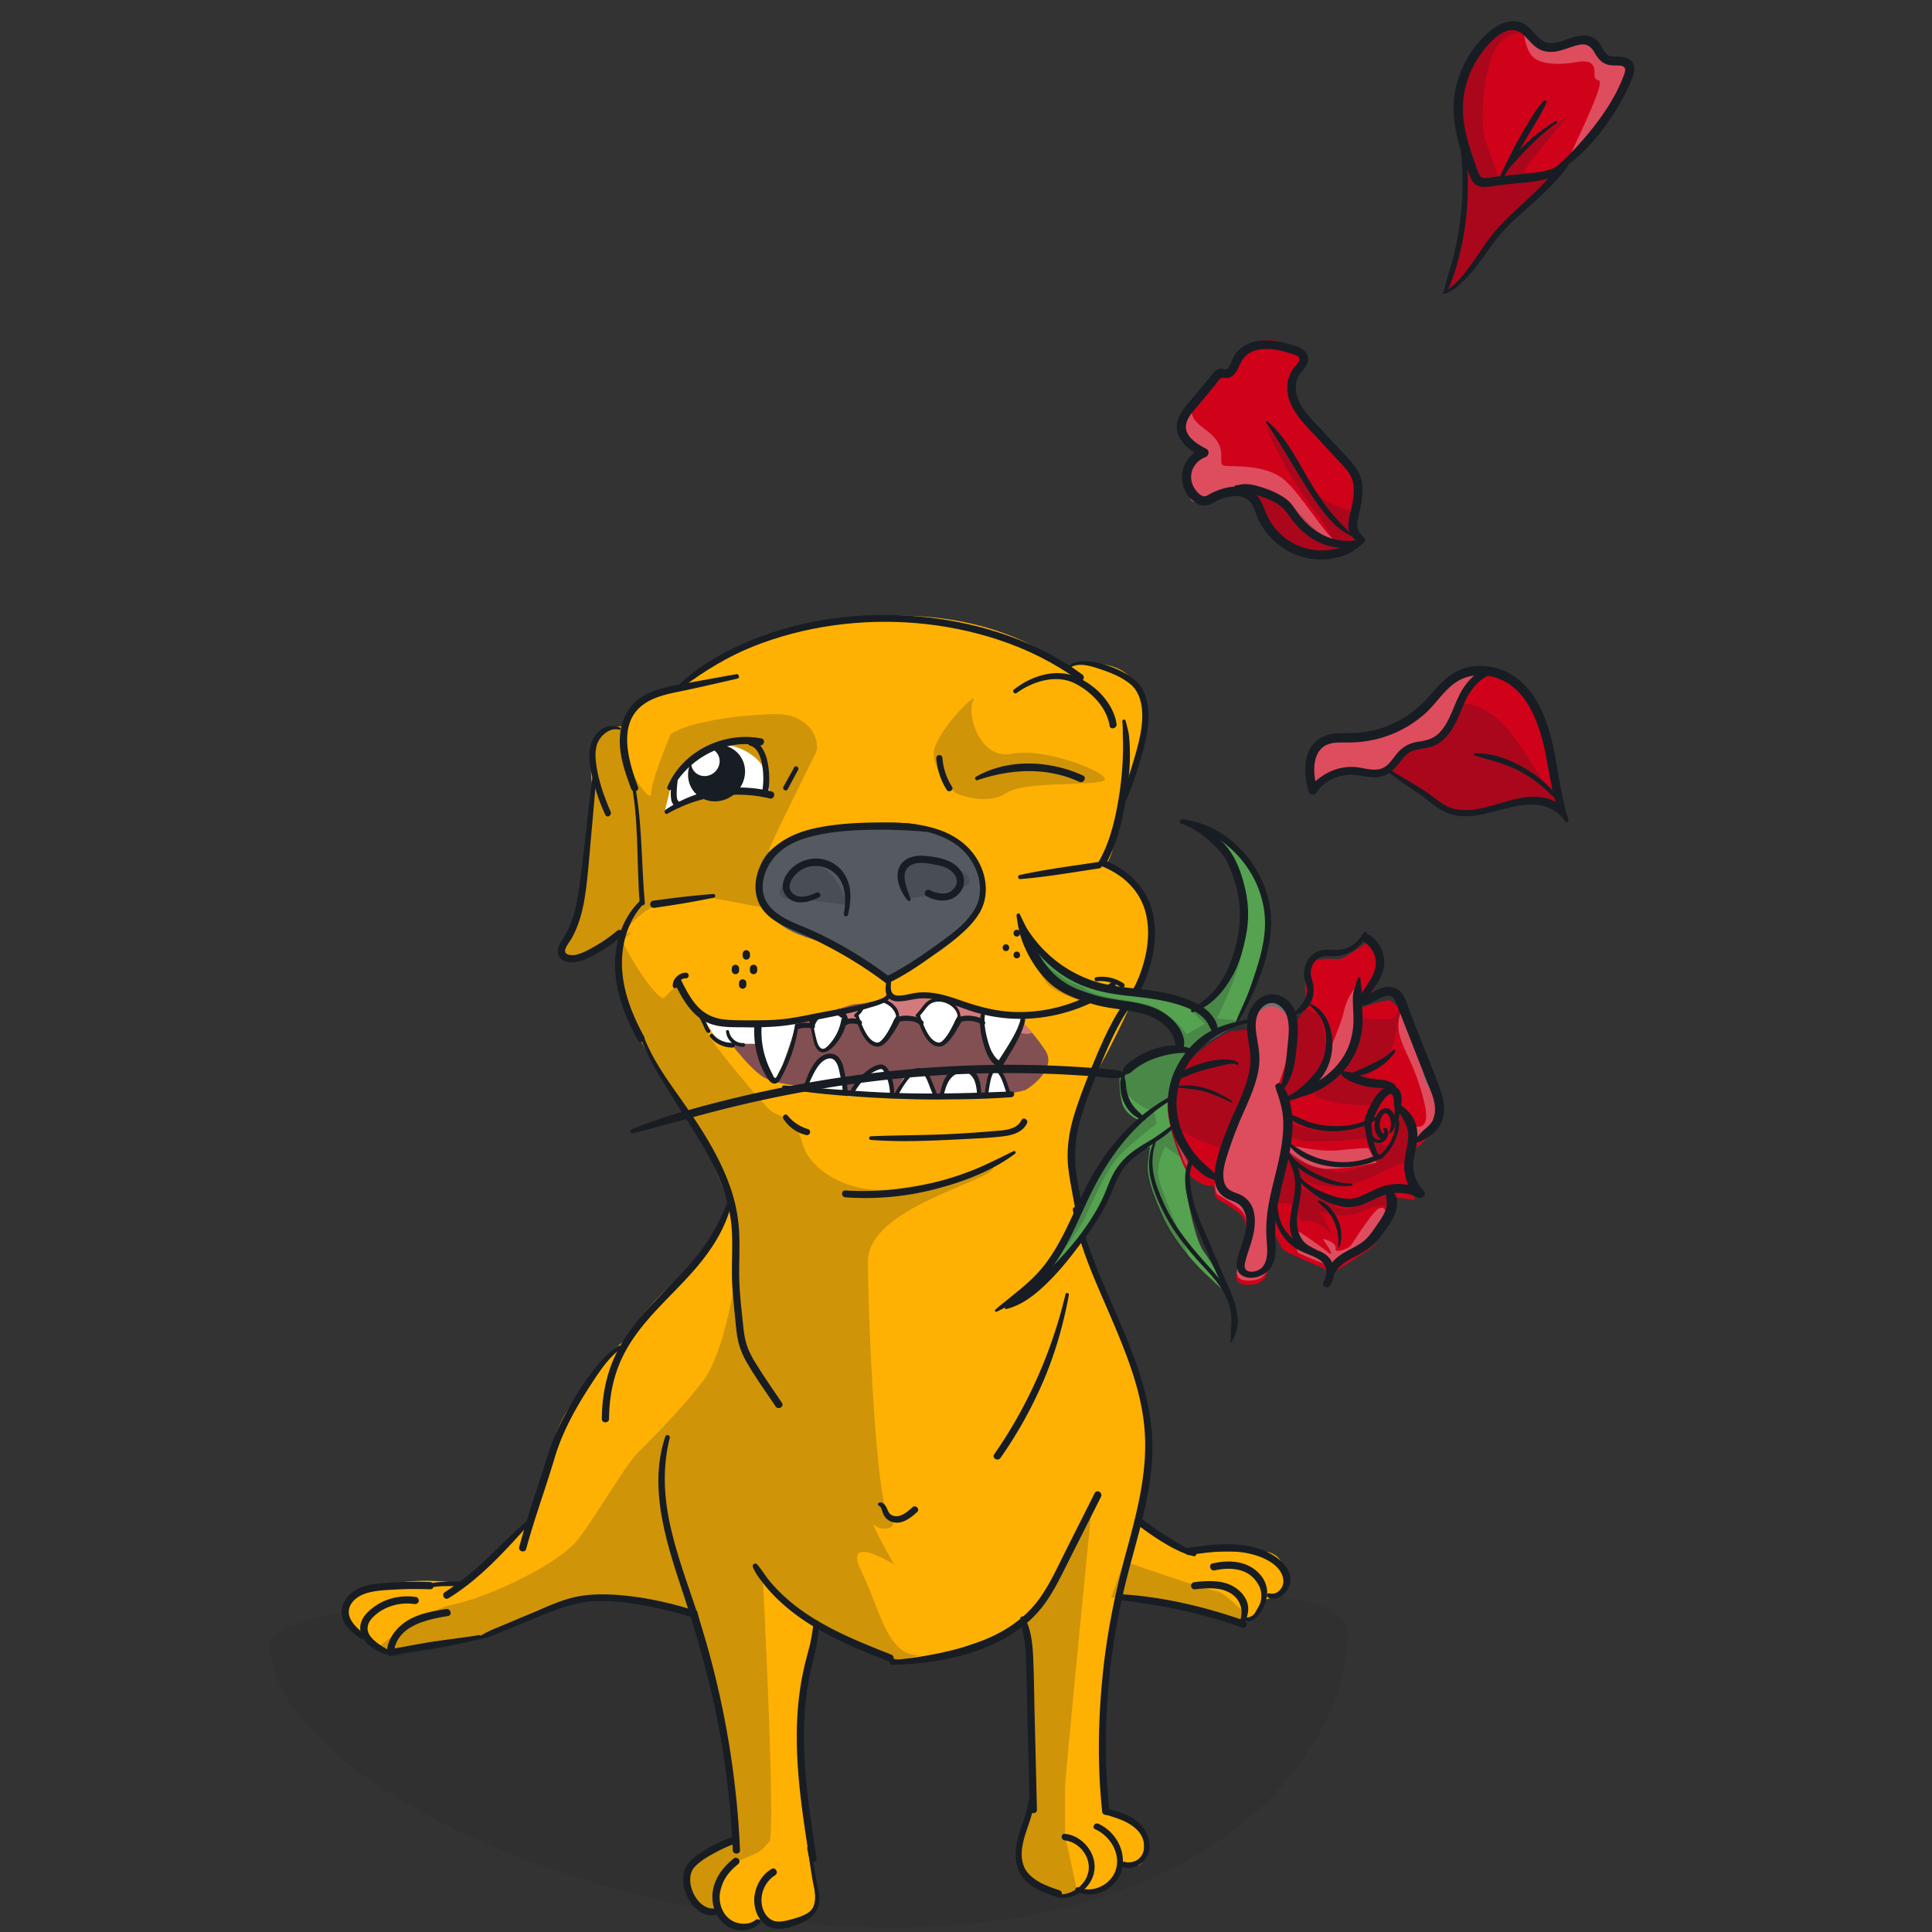 <svg xmlns="http://www.w3.org/2000/svg" width="186" height="186" fill="none"><rect width="100%" height="100%" fill="#333333" stroke="none"/><g clip-path="url(#a)"><path fill="#181D23" d="M129.726 156.981c0 12.62-13.949 28.562-43.638 28.562S26.007 170.87 26.007 158.25c0-3.808 26.597-5.712 56.287-5.712 29.689 0 47.432 0 47.432 4.443Z" opacity=".1"/><path fill="#FEB103" d="M61.423 68.12c1.012-1.015 2.98-1.845 4.245-2.056 1.687-1.693 7.241-5.607 17.36-6.622 10.119-1.016 17.176 2.614 19.284 4.73 7.063-1.42 7.303 2.61 7.809 3.626.632 1.27-.425 5.046-1.897 8.987-1.036 2.772-.633 5.299-1.898 6.568.422.424 2.236 1.163 2.742 1.67.632.635 1.806 3.177 1.806 5.716s-4.705 11.695-5.97 13.599c-1.264 1.904-2.372 6.943-1.74 9.482.633 2.539 1.265 7.617 2.53 9.521 1.265 1.904 5.059 12.059 5.059 14.598 0 2.031-.843 6.771-1.264 8.886l4.427 2.539h7.589c2.53 0 2.53 3.174 1.897 3.809-.506.507-1.476.87-1.897.87l-1.008 1.813-.89.49c-1.054-.423-4.174-1.396-5.691-1.904-1.518-.508-4.733-.635-6.419-.635-.422 2.751-1.375 8.37-1.375 9.893 0 1.524.089 8.104.511 10.643l1.591.41c2.297 1.443 1.897 2.285 1.897 3.808 0 1.524-1.265 1.058-1.897.635-.211.635-1.086 2.518-1.591 2.518-.633 0-2.836.656-4.101.656-1.265 0-2.53 0-3.795-2.301-1.012-1.841 0-5.157.633-6.585v-5.713c0-1.016-.422-8.04-.633-11.425-.421.212-1.644.762-3.162 1.27-1.897.634-5.972 2.222-8.502 2.222-2.023 0-6.676-2.434-8.574-3.492-.421 2.116-1.265 6.728-1.265 8.251 0 1.905.35 12.743.963 15.856.629 3.186.302 3.821-2.228 4.455-2.023.508-2.53-.211-2.53-.634-.42.211-.003.677-1.015 1.185-1.012.507-3.2-.551-3.411-1.185l-1.265-.635c-.422-.423-1.687-.508-1.687-2.539s3.373-4.023 4.849-4.234c-.21-1.481-.632-5.16-.632-7.191 0-2.031-2.109-10.578-3.163-14.598l-3.162-.635c-1.686-.423-5.692-1.143-8.222-.635-3.162.635-5.37 2.665-8.954 3.809-1.739.554-7.043 1.128-9.151 1.551l-2.765-1.551c-.421-.635-1.595-1.848-1.595-2.863 0-1.27 1.595-1.58 4.125-2.215 2.024-.508 5.765-.423 7.03 0l4.202-4.092 2.681-2.255c.422-2.328 1.645-7.617 3.163-10.156 1.517-2.539 3.338-4.959 4.603-6.017 0-.211 1.964-1.522 1.964-2.03 0-.634 2.894-3.973 4.791-5.242 1.518-1.016 3.61-4.483 4.453-6.387-.211-.847-1.356-3.995-2.842-6.7-2.318-4.217-4.115-7.264-4.748-7.899-.632-.634-1.897-3.173-2.53-5.712-.505-2.031-.421-4.749 0-6.018-1.264.634-3.541 1.702-5.059 2.21-1.897.634-.632-1.27 0-2.54.633-1.269.633-3.173 1.265-5.077.506-1.523.422-7.062.632-9.178-.21-.846 0-1.993 0-3.516 0-1.524 2.108-2.174 3.162-1.963 0-.423.253-.83 1.265-1.846Z"/><path fill="#825052" d="M100.634 101.125c1.012 1.524-.843 3.174-1.897 3.809-1.898.635-10.12 1.269-12.649.635-2.53-.635-10.751-.635-12.649-1.905-1.518-1.015-3.583-3.808-4.427-5.077h6.957c1.265 0 5.692-1.905 6.324-1.905.633 0 3.162-.634 5.692-.634 2.53 0 8.854 1.904 9.487 1.904.632 0 1.897 1.27 3.162 3.173Z"/><path fill="#D37A7D" fill-rule="evenodd" d="M69.012 98.587c.224.336.533.78.896 1.269 2.863 0 6.511-.714 7.523-1.056 1.012-.342 4.651-.586 4.862-.513l2.53.934c1.012 0 2.136-1.24 2.663-1.17l2.73.536 3.18-.635c.633.354 2.367 1.163 3.378 1.163 1.012 0 1.752.668 2.595.314-.787-.924-1.48-1.477-1.897-1.477-.211 0-1.054-.212-2.179-.494-2.248-.564-5.621-1.41-7.308-1.41-1.686 0-3.373.282-4.497.47-.562.094-1.349.528-1.56.528-.262 0-.81-.037-1.88.346-1.512.541-3.338 1.195-4.079 1.195h-6.957Z" clip-rule="evenodd"/><path fill="#555A60" d="M73.071 85.457c-.632-5.078 4.796-5.277 10.487-5.912 6.957 0 11.076 1.09 11.076 6.168 0 4.063-6.227 7.373-9.178 8.43l-3.795-2.538c-1.897-1.27-7.957-1.07-8.59-6.148Z"/><g fill="#181D23" opacity=".2"><path d="M98.737 156.346c.21 3.385.633 10.409.633 11.425v5.713c-.633 1.428-1.645 4.744-.633 6.585 1.265 2.301 2.53 2.301 3.795 2.301.328 0 .741-.086 1.183-.212l-1.183-5.501v-4.443c0-1.015 1.686-18.195 2.529-26.658l-1.897 3.808-4.427 6.982Z"/><path fill-rule="evenodd" d="M88.735 159.338c.17-.026.342-.054.516-.085-.18.041-.351.069-.516.085Zm-52.293-.77 1.581.952c2.108-.423 8.532-1.544 10.05-2.56 1.897-1.269 4.496-2.518 7.658-3.153 2.53-.508 6.536.212 8.222.635l3.162.635c1.054 4.02 3.162 12.567 3.162 14.598 0 2.031.422 5.501.633 6.982-1.59.635-4.849 2.412-4.849 4.443 0 2.031 1.265 2.116 1.687 2.539l1.265.635c-.211-1.058.497-2.167.632-3.174.304-2.263 2.888-2.092 3.89-3.219.232-.261.418-.47.537-.589.506-.508-.21-17.138-.632-25.389l5.06 4.443c1.896 1.058 6 3.492 8.023 3.492.588 0 1.475-.387 2.212-.5-2.491.236-3.492-2.348-4.589-5.183-.374-.967-.76-1.963-1.22-2.887-1.518-3.046 1.476-1.692 3.162-.634-.843-1.481-2.403-4.316-1.897-3.809.632.635 2.655.407 1.39-.862-1.265-1.27-2.022-19.449-2.022-24.526 0-3.516 5.456-5.814 9.023-7.317 1.586-.668 2.798-1.179 2.993-1.57.353-.709-.721.024-2.993.696-1.794.531-4.54.929-6.494 1.209-4.427.634-8.221-1.905-8.854-4.443-.455-1.826-1.564-2.339-2.386-2.719-.321-.149-.598-.277-.776-.455-.632-.635-6.538-7.32-6.538-8.59 0-1.015-1.63-2.503-2.316-3.47l-1.265 1.27c-.45.452-2.881-2.983-4.019-5.407.086-.326.781-.713.857-.94l-.516.256c.084.184-.436.481-.341.684-.393 1.49-.19 3.74.224 5.407.633 2.539 1.898 5.078 2.53 5.712.09.091.418 1.244.663 1.455 1.471 1.265 5.644 7.319 6.186 10.583.506 3.047.53 1.715.74 2.561.211 1.058.633 3.554.633 5.078 0 1.904-1.265 8.886-3.162 11.424-1.898 2.539-5.06 5.713-6.325 6.982-.718.721-1.844 2.465-3.03 4.302-.903 1.399-1.842 2.852-2.662 3.95-1.897 2.539-8.854 5.712-12.016 6.347-2.53.508-5.903 2.962-7.273 4.126Z" clip-rule="evenodd"/><path d="M106.959 153.807c1.686 0 5.439.127 6.956.635 1.518.508 4.638 1.481 5.692 1.904v-1.269c-.632-.635-2.023-1.904-2.529-1.904-.506 0-6.114-1.905-8.854-2.857l-1.265 3.491ZM60.158 70.163c-1.054-.211-3.162.242-3.162 1.766 0 1.523-.21 2.962 0 3.808-.21 2.116-.126 7.363-.632 8.886-.29.873-.447 1.746-.593 2.558-.173.96-.33 1.832-.672 2.52-.089.177-.19.368-.292.562-.633 1.19-1.34 2.522.292 1.977 1.337-.448 3.755-1.585 5.176-2.283l-.117-.256c.422-.635 1.622-2.027 3.047-2.52 1.78-.614 2.013 0 3.278-.654 1.265-.654 7.59 1.27 6.957.654-.633-.614.632-5.097.632-5.414 0-.318 3.795-7.934 4.427-9.204.633-1.27-.632-3.808-3.651-3.808-3.019 0-8.365.635-10.263 1.904-.632 1.481-1.897 4.697-1.897 5.712 0 1.27-3.162-3.034-2.53-6.208Zm31.878 6.208c-.718-.634-2.153-2.284-2.153-3.808 0-1.904 4.427-6.347 3.795-5.078-.633 1.27.632 5.713 3.794 5.078 3.162-.635 9.487 1.904 8.854 2.54-.632.634-7.589 0-9.486 1.269-1.518 1.015-3.835.423-4.804 0Zm-10.375 10.81c-.421-1.275-1.644-3.828-3.162-3.828-3.162.635-4.427 3.174-2.53 3.174 1.518 0 4.427.436 5.692.654Zm5.692-.654c-.478-1.481-.768-4.316 1.898-3.808 3.331.634 4.803 1.904 3.794 2.539-.807.507-4.131 1.057-5.692 1.269Z"/></g><path fill="#fff" d="m94.31 97.317 3.937.498c1.265.317-1.056 2.889-1.689 4.158-.632 1.269-1.616-1.482-1.616-2.117 0-.508-.421-1.904-.632-2.539Zm-4.664-.882c.506-.508 2.514.315 2.514 1.38-.211.846-.854 2.676-1.866 2.676-1.265 0-1.787-2.042-1.787-2.677 0-.634.506-.744 1.139-1.38Zm-7.187 1.143c0-.635.973-1.143 2.238-1.143 1.518 0 1.61 1.252 1.61 1.675 0 1.058-.765 2.381-1.787 2.381-.922 0-2.061-2.278-2.061-2.913Zm-4.379.374c.421-.423 1.064-.374 1.57-.374 1.518 0 1.045.158 1.827.532-.422.847-1.08 3.016-2.278 3.016-.716 0-.698-2.116-1.12-3.174Zm-3.376 6.347-1.897-3.808h-3.162c-.506 0-1.476-1.693-1.897-2.539.421.212 1.106.392 1.897.635.79.242 2.705.404 3.386.303.136-.139.285-.241.409-.303h3.162c0 .507-1.265 4.02-1.898 5.712Zm5.06-2.539c-1.012 0-2.108 2.116-2.53 3.174h3.987c-.21-1.058-.445-3.174-1.457-3.174Zm1.897 3.809c.633-.847 2.024-2.808 3.036-2.808s1.391 1.961 1.391 2.808c.422-.847 1.034-2.539 2.046-2.539 1.265 0 1.414.851 1.414 1.485 0 .508.967.842.967 1.054.422-.847.81-2.65 1.821-2.65 1.012 0 2.185 1.716 1.974 2.562l-3.795.088h-8.854Zm14.151-2.539c-.628-.111-1.08 1.692-.87 2.539h2.53l-.442-.635c-.422-.635-.221-1.729-1.218-1.904ZM70.91 71.929c.632.211 2.024.888 2.53 1.904.506 1.015.632 2.115.632 2.539h-4.071c-1.74 0-4.757 1.269-6.048 1.904l.633-2.54c.21-.634 1.011-2.157 2.53-3.173 1.517-1.015 3.162-.846 3.794-.634Z"/><path fill="#181D23" fill-rule="evenodd" d="M67.906 72c.46-.028.91.174 1.17.574.4.613.202 1.461-.441 1.893-.644.433-1.49.286-1.889-.328a1.287 1.287 0 0 1-.203-.8c-.422.842-.413 1.852.112 2.66.8 1.226 2.49 1.52 3.777.655 1.287-.864 1.683-2.56.884-3.787-.725-1.113-2.184-1.458-3.41-.867Z" clip-rule="evenodd"/><path fill="#181D23" d="M89.122 79.76c-.548-.378-1.294-.462-1.939-.51a33.39 33.39 0 0 0-2.96-.064c-1.99.025-4.006.15-5.955.595-2.44.556-4.805 1.97-5.415 4.573-.254 1.092-.115 2.26.555 3.181.739 1.011 1.89 1.554 3.008 2.03 3.163 1.347 6.14 3.016 8.888 5.094.359.273.707-.336.352-.605a39.96 39.96 0 0 0-7.238-4.367c-1.96-.913-5.038-1.665-4.993-4.367.02-1.116.558-2.204 1.314-3.006.876-.92 2.085-1.441 3.295-1.76 1.83-.483 3.752-.62 5.638-.661a41.052 41.052 0 0 1 3.079.028c.442.02.885.038 1.325.073.296.025.613.018.9.102.208.063.31-.224.142-.34l.004.004Z"/><path fill="#181D23" d="M83.801 79.725a15.4 15.4 0 0 1 5.324.329c1.719.413 3.316 1.186 4.316 2.698.928 1.396 1.276 3.247.408 4.759-.868 1.511-2.465 2.579-3.82 3.558-1.48 1.067-3.017 2.096-4.652 2.915-.38.19-.045.756.331.57 1.6-.78 3.093-1.823 4.53-2.869 1.436-1.046 3.095-2.2 4.037-3.755.941-1.553.767-3.485-.105-5.038-.871-1.554-2.343-2.562-4.03-3.09-2.047-.637-4.271-.742-6.38-.382-.168.028-.13.322.041.302v.003Z"/><path fill="#181D23" d="M87.664 86.524c-.258-.721-.606-1.449-.575-2.236.031-.787.725-1.2 1.471-1.214a6 6 0 0 1 1.172.119c.446.08.9.16 1.318.34.69.293 1.377 1.045.924 1.819-.516.878-1.663.77-2.441.346-.377-.203-.711.368-.335.577.952.536 2.197.655 3.04-.157.844-.812.698-1.967-.1-2.701-.799-.735-2.054-.924-3.1-1.019-.99-.09-2.082.161-2.49 1.18-.407 1.018.164 2.305.834 3.114.108.13.345-.01.286-.168h-.004ZM81.64 88.07c.236-1.046.376-2.204-.011-3.233s-1.161-1.753-2.172-2.054c-1.011-.3-2.134-.066-2.974.581-.788.609-1.541 1.82-.868 2.782.777 1.11 2.224.752 3.235.241.3-.15.038-.588-.261-.448-.708.333-1.793.693-2.385-.055-.544-.69.237-1.656.805-2.044 1.409-.959 3.375-.378 4.048 1.193.394.917.356 1.967.181 2.929-.045.255.335.37.394.108h.007Zm3.681 6.488c-.08.504-.143 1.127.244 1.53.317.328.816.342 1.242.304.557-.053 1.101-.196 1.656-.256.864-.09 1.732.098 2.555.347.97.29 1.9.685 2.87.976.854.255 1.733.43 2.618.532 1.743.2 3.522.087 5.234-.301 1.959-.445 3.918-1.267 5.533-2.485.338-.255.024-.829-.338-.58-2.786 1.903-5.994 2.935-9.38 2.795-1.757-.073-3.385-.521-5.038-1.098-1.453-.508-2.935-.973-4.487-.714-.54.09-1.119.28-1.67.227-.645-.06-.627-.69-.579-1.214.025-.259-.411-.322-.453-.063h-.007Z"/><path fill="#181D23" d="M105.582 94.47a3.565 3.565 0 0 1 2.357.592c.24.164.47-.231.226-.392a3.782 3.782 0 0 0-2.639-.595c-.223.032-.174.42.052.399l.004-.004Zm-20.247 1.257c.098.378-1.663.787-1.897.85-1.23.322-2.486.539-3.737.77-1.252.23-2.402.49-3.609.675-1.08.165-2.182.203-3.274.207-1.018 0-2.06.024-3.075-.08-1.014-.106-1.917-.519-2.625-1.3-.652-.72-1.099-1.602-1.534-2.463-.203-.402-.806-.048-.604.354.813 1.603 1.796 3.352 3.633 3.898 1.022.304 2.134.252 3.19.259 1.183.01 2.365 0 3.54-.133 1.464-.161 2.921-.525 4.368-.808 1.367-.266 2.737-.553 4.07-.963.494-.15 2.206-.552 1.969-1.378-.077-.266-.485-.154-.415.115v-.003Z"/><path fill="#181D23" d="M65.193 94.918c-.007.063 0 .007 0-.007 0-.017.007-.035.01-.049a.76.76 0 0 1 .025-.084c.003-.014.01-.028.014-.042-.017.063-.007.018 0 0a.984.984 0 0 1 .045-.084c.018-.028.032-.055.049-.084.007-.013.017-.024.024-.038.007-.007.01-.017.018-.025l-.021.029c.024-.022.042-.05.063-.074a.626.626 0 0 1 .104-.094c.007-.007.014-.014.025-.018l-.028.021c.028-.014.052-.038.08-.056l.084-.049.038-.02c.045-.022-.052.02-.007 0a.984.984 0 0 1 .181-.053c.021-.004.074-.007-.014 0 .014 0 .028 0 .046-.004h.104c.143.004.28-.13.272-.273-.007-.143-.118-.276-.272-.273-.67.014-1.286.588-1.269 1.274 0 .112.098.22.216.217.13-.007.2-.095.217-.217l-.004.003Zm33.743-3.705c.419 0 .419-.651 0-.651-.418 0-.418.65 0 .65Zm-2.092.35c.419 0 .419-.651 0-.651-.418 0-.418.65 0 .65Zm1.046-1.4c.419 0 .419-.65 0-.65-.418 0-.418.65 0 .65Zm0 2.1c.419 0 .419-.651 0-.651-.418 0-.418.65 0 .65Zm-24.992 1.175v-.206a.263.263 0 0 0-.03-.137.262.262 0 0 0-.074-.112.26.26 0 0 0-.112-.073.3.3 0 0 0-.136-.032l-.094.014a.328.328 0 0 0-.153.091l-.056.07a.348.348 0 0 0-.049.175v.207c0 .049.007.094.031.136.015.042.039.08.074.112a.26.26 0 0 0 .111.074.3.3 0 0 0 .136.031l.094-.014a.328.328 0 0 0 .154-.09l.056-.07a.348.348 0 0 0 .048-.176Zm-1.743 0v-.206a.263.263 0 0 0-.031-.137.262.262 0 0 0-.073-.112.26.26 0 0 0-.112-.073.3.3 0 0 0-.136-.032l-.094.014a.328.328 0 0 0-.154.091l-.055.07a.348.348 0 0 0-.05.175v.207c0 .049.008.094.032.136.014.042.039.08.073.112a.26.26 0 0 0 .112.074.3.3 0 0 0 .136.031l.094-.014a.328.328 0 0 0 .154-.09l.055-.07a.349.349 0 0 0 .05-.176Zm1.046-1.399v-.207a.263.263 0 0 0-.031-.136.262.262 0 0 0-.073-.112.26.26 0 0 0-.112-.074.3.3 0 0 0-.136-.031l-.094.014a.328.328 0 0 0-.154.09l-.055.07a.348.348 0 0 0-.05.176v.206c0 .05.008.094.032.136a.266.266 0 0 0 .073.112.26.26 0 0 0 .112.074.299.299 0 0 0 .136.031l.094-.014a.327.327 0 0 0 .154-.09l.055-.07a.348.348 0 0 0 .05-.175Zm-.348 2.799v-.206a.263.263 0 0 0-.032-.137.262.262 0 0 0-.073-.112.26.26 0 0 0-.112-.073.299.299 0 0 0-.136-.032l-.094.014a.327.327 0 0 0-.153.091l-.056.07a.348.348 0 0 0-.049.175v.206c0 .05.007.095.032.137a.26.26 0 0 0 .073.112.26.26 0 0 0 .111.073.298.298 0 0 0 .136.032l.094-.014a.33.33 0 0 0 .154-.091l.056-.07a.35.35 0 0 0 .049-.175Zm6.115 3.65c.111.57.227 1.144.352 1.711.08.357.22.766.53.986.387.277.833.067 1.154-.213.363-.318.673-.7.92-1.113a4.746 4.746 0 0 0 .59-1.543c.028-.143-.042-.294-.188-.332-.13-.035-.307.045-.332.189a4.579 4.579 0 0 1-.53 1.508 4.43 4.43 0 0 1-.418.623c-.167.206-.36.437-.579.587-.45.305-.715-.286-.816-.636-.174-.602-.286-1.229-.435-1.837-.042-.165-.283-.095-.251.07h.003Zm4.414-.568c.111.47.275.921.481 1.355.206.434.488.91.89 1.218.334.255.76.367 1.143.161.415-.221.722-.655.983-1.033.303-.434.55-.902.816-1.36.188-.323-.32-.62-.499-.295-.397.725-.725 1.571-1.31 2.166-.098.098-.22.217-.363.235-.168.021-.345-.056-.481-.14-.37-.235-.618-.648-.816-1.03a8.702 8.702 0 0 1-.544-1.364c-.063-.192-.352-.115-.303.084l.003.004Z"/><path fill="#181D23" d="M85.063 96.531c.363.13.708.364.931.683.223.318.37.654.269 1.046-.042.158.198.224.24.067.119-.427.056-.928-.206-1.292a2.363 2.363 0 0 0-1.147-.832c-.209-.074-.296.258-.09.332l.003-.004Zm-2.538 1.359c.08-.074.157-.151.233-.232.077-.08.15-.157.21-.248.048-.07.087-.15.129-.224.042-.074.087-.144.136-.21.038-.05.014-.13-.032-.161-.045-.031-.125-.038-.163.01a1.949 1.949 0 0 1-.157.179c-.063.063-.126.122-.189.189-.066.07-.122.147-.184.22-.074.08-.15.161-.227.235a.176.176 0 0 0 0 .245c.07.066.17.066.244 0v-.004Zm5.785.03c.11.47.275.921.48 1.355.206.434.488.91.89 1.218.334.255.76.367 1.143.161.415-.221.722-.655.983-1.033.304-.434.551-.902.816-1.36.188-.323-.32-.62-.498-.295-.398.725-.726 1.571-1.311 2.166-.098.098-.22.217-.363.235-.167.021-.345-.056-.481-.14-.37-.235-.617-.648-.816-1.03a8.702 8.702 0 0 1-.544-1.364c-.063-.192-.352-.115-.303.084l.003.004Z"/><path fill="#181D23" d="M88.452 97.89c.328-.309.565-.683.858-1.016.293-.332.683-.458 1.119-.444.906.028 2.019.808 1.76 1.83-.038.158.203.224.241.067.29-1.106-.756-2.096-1.785-2.233-.505-.066-1.053.039-1.44.385-.387.347-.624.812-1 1.169-.16.154.08.395.244.245l.003-.004Z"/><path fill="#181D23" d="M92.42 98.467c-.01.084.003.014.007-.004-.007.067-.018.021.007-.003-.046.035.031-.035 0 0 .014-.01.028-.025.042-.039-.056.05 0 0 .017-.007a.555.555 0 0 1 .063-.035c.045-.024-.046.014.01-.003.025-.01.053-.018.077-.025.049-.014.098-.028.147-.035a.807.807 0 0 1 .09-.014c-.056.007.042-.003.052-.007.122-.01.245-.014.367-.01a2.394 2.394 0 0 1 .847.16c.028.011.028.011 0 0 .014.008.024.011.038.018.025.01.049.025.073.035a1.2 1.2 0 0 1 .112.07c-.066-.049.084.102.028.025.08.105.209.16.331.087.105-.06.167-.227.087-.332-.258-.347-.725-.47-1.13-.525-.45-.063-.951-.077-1.373.119-.185.084-.363.248-.39.462-.022.15.045.294.209.318.163.025.268-.098.285-.248l.004-.007Zm-5.927 0c-.01.084.003.014.007-.004-.007.067-.018.021.007-.003-.046.035.031-.035 0 0 .014-.01.027-.025.041-.039-.055.05 0 0 .018-.007a.555.555 0 0 1 .063-.035c.045-.024-.046.014.01-.003a.766.766 0 0 1 .077-.025c.049-.014.097-.028.146-.035a.807.807 0 0 1 .09-.014c-.055.007.043-.003.053-.007.122-.01.244-.014.366-.01a2.394 2.394 0 0 1 .848.16c.027.011.027.011 0 0 .014.008.024.011.038.018.024.01.049.025.073.035a1.2 1.2 0 0 1 .112.07c-.067-.049.083.102.028.025.08.105.209.16.33.087.105-.06.168-.227.088-.332-.258-.347-.725-.47-1.13-.525-.45-.063-.951-.077-1.373.119-.185.084-.363.248-.39.462-.022.15.044.294.208.318.164.025.269-.098.286-.248l.004-.007Zm-4.955.181c.035-.031-.049.032-.014.011l.032-.021a6.324 6.324 0 0 0 .056-.028c-.042.021.006 0 .017-.004.014-.003.028-.01.042-.013a.381.381 0 0 1 .09-.022c.014 0 .032-.007.046-.01.007 0 .017 0 .024-.004.028-.003.021 0-.017 0 .02.007.073-.007.097-.01a1.965 1.965 0 0 1 .3 0c.028 0 .07.014.098.01-.042.007-.039-.007-.004 0 .014 0 .032.004.046.007.028.008.055.011.083.018l.077.021c.01.004.024.007.035.01.042.014-.052-.024-.018-.007l.056.032c.039.021-.045-.028-.02-.017.006 0 .013.014.017.017.083.094.258.091.341 0a.25.25 0 0 0 0-.343c-.087-.101-.226-.15-.345-.185a2.065 2.065 0 0 0-.463-.067c-.325-.014-.68.032-.935.245-.101.084-.094.273 0 .36.108.099.251.092.36 0Zm-4.644.413a1.47 1.47 0 0 1 .328-.08c-.06.007.06-.01 0 0 .017 0 .035-.004.052-.007.031 0 .066-.007.098-.01l.206-.011h.191c.032 0 .066.003.098.007.014 0 .031 0 .045.003.021 0 .063.018-.007 0 .046.01.09.014.136.028.01 0 .021.007.032.01.034.011.007.018-.021-.01.014.01.08.06 0-.01.097.08.247.101.341 0 .084-.091.101-.255 0-.343a.675.675 0 0 0-.327-.143 2.415 2.415 0 0 0-.45-.039c-.15 0-.297.007-.443.025a1.79 1.79 0 0 0-.415.087c-.122.046-.223.175-.178.311.039.12.178.231.31.179l.004.003Z"/><path fill="#181D23" d="M78.669 97.553c-.087.067-.175.133-.258.203l.052-.038c-.08.049-.164.098-.23.16a1.374 1.374 0 0 0-.178.2.684.684 0 0 0-.14.389.312.312 0 0 0 .307.308.312.312 0 0 0 .307-.308v-.021l-.01.08c0-.02.01-.042.017-.063l-.031.074c.031-.074.084-.137.125-.203.028-.042.063-.08.088-.126.028-.05.055-.098.087-.144l-.039.053c.06-.067.122-.133.185-.196a.235.235 0 0 0 .018-.308.228.228 0 0 0-.122-.084c-.056-.014-.133-.014-.182.024h.004Zm2.894.683a.428.428 0 0 0 .045-.186.394.394 0 0 0-.025-.14c-.03-.087-.076-.164-.121-.245a1.146 1.146 0 0 0-.22-.266 2.082 2.082 0 0 0-.324-.227.31.31 0 0 0-.238-.032.315.315 0 0 0-.184.144.314.314 0 0 0-.032.238.33.33 0 0 0 .143.185c.077.05.15.102.22.158l-.063-.05c.073.057.15.11.227.162.049.031.1.06.15.098l-.053-.042c.021.017.035.035.053.056l-.039-.05a.62.62 0 0 1 .05.081l-.025-.06s.014.036.017.053l-.007-.063v.046l.007-.063s0 .014-.003.02a.232.232 0 0 0 .136.277c.097.042.244.01.293-.094h-.007Zm-5.028.43c-.15.917-.384 1.82-.7 2.691a14.048 14.048 0 0 1-.848 1.875c-.06.109-.223.522-.345.546-.13.028-.258-.339-.31-.437a8.682 8.682 0 0 1-.722-1.792 8.295 8.295 0 0 1-.293-2.634c.02-.452-.677-.448-.697 0-.077 1.62.3 3.268 1.133 4.66.157.263.359.637.676.728.356.102.59-.185.736-.465.39-.739.746-1.491 1.025-2.282.32-.906.544-1.844.68-2.796.031-.217-.297-.31-.332-.09l-.003-.004Zm17.872-.952c-.143.865.01 1.785.234 2.621.212.787.526 1.739 1.217 2.233.296.213.603-.294.289-.497-.268-.172-.467-.469-.62-.742-.21-.371-.339-.798-.45-1.207-.203-.746-.36-1.579-.262-2.352.028-.23-.37-.287-.408-.056Z"/><path fill="#181D23" d="M98.239 97.826c.063.298-.087.665-.192.942-.167.437-.39.853-.62 1.259-.412.735-.883 1.431-1.329 2.142-.202.322.314.626.51.297.456-.77.937-1.529 1.349-2.327.226-.437.439-.889.592-1.358.112-.335.21-.72.101-1.07-.08-.263-.467-.154-.411.112v.003Zm-20.547 6.988c.16-.437.35-.868.555-1.284.206-.417.453-.861.791-1.2.338-.34.907-.637 1.311-.249.342.329.401.826.499 1.263.129.581.272 1.173.279 1.775 0 .304.478.307.474 0-.007-.623-.15-1.243-.286-1.848-.118-.528-.21-1.078-.596-1.487-.474-.501-1.144-.413-1.677-.056-.453.301-.757.78-1.008 1.256a8.628 8.628 0 0 0-.673 1.739c-.059.221.258.301.335.095l-.004-.004Zm4.533.402c.527-.913 1.297-1.851 2.315-2.221.115-.042.276-.112.394-.039.105.063.164.231.216.332.101.2.203.403.28.616.184.501.247 1.029.26 1.561.008.255.395.259.398 0 .01-.623-.059-1.239-.282-1.823-.195-.511-.47-1.27-1.144-1.148-.607.109-1.178.553-1.614.962-.47.445-.886.973-1.161 1.561-.108.224.21.42.338.199Z"/><path fill="#181D23" d="M86.398 105.559c.37-.692.785-1.41 1.336-1.973.234-.238.47-.434.82-.361.348.074.533.396.676.704.244.539.404 1.109.686 1.63.12.217.422.028.325-.189-.237-.531-.436-1.081-.673-1.613-.164-.367-.394-.717-.788-.86-.89-.322-1.527.615-1.96 1.249a12.93 12.93 0 0 0-.732 1.224c-.111.207.203.392.314.186l-.004.003Zm4.481-.21c.132-.556.303-1.133.69-1.567.31-.347.764-.574 1.234-.56 1.064.035 1.228 1.428 1.27 2.243.014.238.359.241.37 0 .038-.85-.085-2.005-.886-2.502-.802-.497-1.887-.077-2.417.616-.366.476-.488 1.095-.638 1.665-.063.242.314.347.373.102l.004.003Zm4.253.116c.035-.336.084-.672.147-1.008.07-.374.143-.784.328-1.12a.453.453 0 0 1 .118-.157c-.035.028 0 0 .01-.004.008 0 .05-.021.018-.007.014-.007.031-.01.049-.014h.028a.365.365 0 0 1 .076.021c-.03-.014.032.021.046.028a.298.298 0 0 1 .076.063c.23.228.377.574.5.882.132.333.23.676.348 1.015.08.227.442.129.362-.101-.115-.326-.212-.655-.338-.977-.146-.374-.317-.794-.614-1.081-.244-.238-.624-.311-.868-.028-.265.304-.355.77-.436 1.155-.09.437-.153.885-.198 1.329-.021.228.331.224.355 0l-.007.004Z"/><path fill="#181D23" d="M75.405 104.783c2.776.496 5.607.71 8.417.878 2.81.168 5.777.224 8.668.171 1.631-.028 3.263-.077 4.888-.203.349-.028.355-.566 0-.552-3.665.157-7.319.269-10.986.153-3.668-.115-7.298-.465-10.952-.731-.157-.01-.195.252-.038.28l.003.004Zm.241 2.953c.23 0 .23-.361 0-.361s-.23.361 0 .361Z"/><path fill="#181D23" d="M75.409 107.694c.509.794 1.286 1.372 2.21 1.578a.307.307 0 0 0 .366-.206.303.303 0 0 0-.205-.368 3.05 3.05 0 0 1-.293-.098c-.025-.01-.049-.021-.077-.031.038.014-.017-.007-.031-.014l-.133-.06a3.652 3.652 0 0 1-.55-.308 3.67 3.67 0 0 1-.876-.812c-.08-.101-.25-.094-.341-.021-.098.077-.14.228-.067.34h-.003Zm8.434 2.05c2.845.217 5.735.084 8.584-.059 1.374-.07 2.761-.123 4.124-.283.9-.109 1.876-.371 2.316-1.246.177-.357-.363-.669-.53-.312-.454.956-1.744.973-2.654 1.05-1.31.112-2.625.203-3.943.273-2.632.14-5.268.112-7.897.228-.227.01-.223.332 0 .349Zm13.73 1.082c-1.304.63-2.583 1.301-3.93 1.833a28 28 0 0 1-3.908 1.228 28.887 28.887 0 0 1-8.35.725c-.422-.025-.419.626 0 .658a26.788 26.788 0 0 0 8.521-.756c2.779-.711 5.55-1.746 7.81-3.436.146-.112.024-.333-.146-.252h.003Zm.645-26.192c2.549-.21 5.094-.657 7.622-1.032.397-.06.23-.668-.168-.605-2.499.381-5.038.7-7.51 1.245-.216.05-.17.41.053.392h.003Z"/><path fill="#181D23" d="M106.028 83.378c2.095.819 3.766 2.365 4.296 4.605.425 1.788.146 3.695-.436 5.413-.241.71-.541 1.4-.921 2.047-.47.802-1.067 1.522-1.534 2.33-.739 1.285-1.353 2.639-1.928 4.004-.69 1.648-1.36 3.321-1.921 5.018-.621 1.872-.973 3.835-.718 5.805.268 2.103.83 4.16.962 6.277.028.448.725.452.697 0-.118-1.9-.571-3.751-.868-5.626-.296-1.876-.153-3.776.405-5.652.519-1.753 1.227-3.464 1.917-5.154.596-1.456 1.234-2.904 2.015-4.272.482-.847 1.102-1.596 1.587-2.436a11.84 11.84 0 0 0 .941-2.124c.603-1.777.868-3.74.481-5.595-.54-2.565-2.426-4.332-4.808-5.256-.383-.147-.547.47-.17.616h.003Zm-37.341 2.691c-1.956.143-3.891.378-5.837.65-.188.029-.286.267-.244.431.052.203.244.27.429.245 1.914-.27 3.804-.58 5.697-.976.192-.042.153-.364-.045-.35Zm-7.124.711c-1.62 1.598-2.363 3.866-2.353 6.12.01 2.575.976 5.028 2.2 7.253.216.396.82.042.603-.353-1.143-2.075-2.053-4.364-2.13-6.764-.07-2.135.55-4.336 1.998-5.938.192-.214-.108-.522-.318-.319Zm2.717-8.451c2.942-1.687 6.526-2.268 9.825-1.456.436.109.62-.567.185-.675-3.5-.861-7.235-.273-10.22 1.767-.22.15-.024.5.213.364h-.003Zm.429-2.376c1.61-2.957 5.051-4.836 8.406-4.185.439.084.627-.588.184-.675-3.619-.7-7.6 1.21-9.047 4.667-.108.263.32.434.453.193h.004Z"/><path fill="#181D23" d="M72.222 71.789c.725.192.99 1.067 1.126 1.721a7.34 7.34 0 0 1 .063 2.485c-.024.157.038.311.202.36.136.039.338-.049.36-.203a8.017 8.017 0 0 0-.102-2.897c-.188-.826-.606-1.764-1.499-1.995-.342-.087-.488.441-.147.532l-.003-.003Zm-7.524 3.233c-.06.58-.164 1.193-.101 1.774.02.203.06.406.17.581a.984.984 0 0 0 .478.378c.147.06.321-.067.36-.203.045-.168-.056-.301-.203-.36.084.035-.017-.011-.038-.025a.29.29 0 0 1-.042-.028c-.045-.024.038.046.007.007-.017-.024-.045-.049-.066-.07.06.06 0-.007-.018-.035-.007-.014-.014-.031-.024-.045-.028-.05.017.056 0 .003-.01-.035-.024-.07-.031-.108a1.595 1.595 0 0 1-.025-.12c.014.078 0 .008 0-.01a.54.54 0 0 0-.007-.08c-.038-.55.042-1.113.09-1.662.015-.15-.135-.277-.275-.277-.16 0-.261.126-.275.277v.003Zm11.753-1.134c-.341.616-.683 1.236-1.025 1.851-.146.27.265.511.408.242.335-.623.67-1.242 1.004-1.865.14-.256-.247-.487-.39-.228h.003Zm13.689-.902a6.605 6.605 0 0 0 1 3.054c.206.322.719.025.513-.3a5.975 5.975 0 0 1-.92-2.754c-.011-.161-.13-.298-.297-.298-.15 0-.31.137-.296.297Zm3.957 2.127c3.218-1.092 6.659-1.288 9.811.154.405.186.76-.416.352-.605-3.186-1.46-7.2-1.659-10.3.119-.173.098-.058.395.14.328l-.003.004ZM70.866 64.91c-1.42.255-2.838.51-4.257.77-1.207.223-2.462.402-3.616.828-1.035.386-1.973.994-2.566 1.95-.593.955-.791 2.054-.753 3.131.052 1.516.575 2.954 1.095 4.36.15.406.802.231.652-.182-.914-2.505-2.082-6.246.693-8.062 1.155-.756 2.594-.976 3.92-1.256 1.655-.353 3.301-.738 4.95-1.113.283-.063.16-.483-.118-.434v.007Z"/><path fill="#181D23" d="M60.643 74.714c.903 3.986.617 8.157.941 12.209.025.318.523.318.496 0-.37-4.077-.213-8.28-1.151-12.286-.045-.189-.331-.108-.29.08l.004-.003Zm5.136-8.601c2.088-1.546 4.278-2.89 6.698-3.863 2.42-.973 5.07-1.662 7.698-2.033 5.317-.756 10.857-.304 15.962 1.382 2.75.91 5.376 2.205 7.715 3.92.353.258.691-.33.342-.585-4.316-3.16-9.56-4.888-14.835-5.494-5.276-.605-11.133-.073-16.269 1.893-2.716 1.04-5.418 2.457-7.573 4.44-.177.162.063.487.262.34Z"/><path fill="#181D23" d="M97.862 66.725c1.587-1.147 3.857-1.85 5.687-.899 1.534.798 2.995 2.271 3.274 4.042.07.444.743.255.673-.186-.314-1.984-1.994-3.688-3.773-4.479-2.05-.913-4.434-.15-6.119 1.194-.184.146.06.468.255.328h.003Zm10.188 2.744c.067.493.028 1.032.053 1.532.024.564.024 1.13.003 1.694a31.718 31.718 0 0 1-.331 3.681c-.338 2.215-.847 4.553-1.963 6.52-.223.391.38.745.603.353 1.168-2.054 1.712-4.493 2.054-6.81.184-1.256.317-2.53.31-3.8 0-.58-.021-1.165-.08-1.742-.056-.532-.209-1.005-.338-1.512-.053-.207-.339-.112-.311.087v-.003Zm-48.383.556a1.947 1.947 0 0 0-1.956.326c-.67.56-.934 1.43-.962 2.278-.032.976.205 1.966.46 2.9a17.901 17.901 0 0 0 1.067 2.915c.164.35.662.046.512-.3-.662-1.52-1.234-3.164-1.419-4.819-.084-.745-.056-1.585.394-2.219.401-.563 1.137-1.06 1.841-.853.147.042.202-.175.063-.228Z"/><path fill="#181D23" d="M103.037 64.276c.798-.542 2.025-.143 2.852.133 1.025.343 2.071.756 2.921 1.445.994.805 1.21 2.215 1.151 3.433-.056 1.116-.331 2.218-.635 3.29-.387 1.364-.805 2.75-1.377 4.048-.153.346.352.65.513.3.582-1.266.997-2.62 1.384-3.957.342-1.176.659-2.393.718-3.622.063-1.294-.181-2.869-1.199-3.775-.855-.76-1.998-1.284-3.086-1.61-.99-.297-2.461-.556-3.364.112-.119.088-.007.29.118.203h.004Zm-45.94 10.12c-.505 3.74-.837 7.505-1.363 11.243-.23 1.637-.607 3.292-1.517 4.696-.348.538-.753 1.182-.341 1.809.303.461.917.549 1.426.496.801-.087 1.565-.517 2.259-.902a13.358 13.358 0 0 0 2.319-1.652c.327-.29-.147-.749-.475-.476-.606.508-1.248.97-1.931 1.372-.603.353-1.27.749-1.953.917-.488.119-1.387.098-1.042-.662.14-.304.362-.574.53-.86a8.85 8.85 0 0 0 .47-.952c.565-1.337.813-2.775.984-4.21.195-1.624.313-3.258.463-4.888.178-1.96.356-3.923.499-5.886.014-.185-.3-.23-.328-.045Zm4.585 25.512c.861 2.324 2.249 4.416 3.55 6.505 1.453 2.334 3.03 4.626 4.068 7.191.52 1.281.91 2.628 1.078 4.003.209 1.736.062 3.499.09 5.242.021 1.428.192 2.848.328 4.269.073.763.143 1.543.345 2.285.21.78.586 1.501 1.004 2.187.792 1.302 1.677 2.551 2.528 3.814.251.371.854.021.603-.353-.777-1.155-1.576-2.299-2.318-3.479-.398-.63-.788-1.28-1.032-1.987-.23-.672-.321-1.379-.39-2.082-.13-1.26-.283-2.527-.343-3.793-.087-1.82.074-3.643-.055-5.463a15.456 15.456 0 0 0-.851-4.003c-.896-2.547-2.312-4.881-3.818-7.106-1.604-2.362-3.438-4.623-4.48-7.314-.073-.189-.377-.108-.303.084h-.004Zm22.911 45.038c.132.07.195.14.254.277.063.154.101.315.164.469.153.398.432.675.837.815.945.325 1.792-.34 2.447-.938.31-.283-.15-.738-.457-.458-.508.458-1.248 1.123-1.99.755-.3-.15-.366-.465-.506-.741-.132-.256-.387-.574-.715-.459-.115.042-.16.214-.034.28Zm17.987-20.351c-1.294 5.48-3.64 10.795-6.862 15.41-.258.371.345.721.603.354a41.188 41.188 0 0 0 4.17-7.502c1.12-2.642 1.89-5.361 2.41-8.171.038-.207-.272-.301-.321-.088v-.003Zm-30.103 26.233c.198.578.61 1.096.98 1.571.407.529.857 1.026 1.335 1.495a19.24 19.24 0 0 0 2.995 2.362c2.44 1.574 5.15 2.648 7.837 3.716.419.164.6-.511.185-.676-2.587-1.025-5.198-2.057-7.566-3.541a18.386 18.386 0 0 1-3.002-2.313c-.446-.43-.868-.885-1.258-1.368-.39-.483-.694-1.029-1.106-1.48-.156-.175-.477.007-.4.234Z"/><path fill="#181D23" d="M85.893 160.283c3.493-.091 7.07-.654 10.233-2.232 1.454-.728 2.807-1.704 3.877-2.936 1.21-1.396 2.002-3.083 2.824-4.721 1.057-2.096 2.113-4.192 3.166-6.291.202-.403-.401-.756-.603-.354l-2.657 5.281c-.823 1.63-1.576 3.341-2.636 4.836-1.983 2.792-5.15 4.181-8.367 4.989a37 37 0 0 1-5.837.966c-.29.025-.3.466 0 .459v.003Zm-7.538-4.139c-.126.72-.202 1.441-.373 2.155-.164.675-.356 1.344-.516 2.019a28.035 28.035 0 0 0-.673 4.441c-.22 3.065.014 6.148.4 9.188.217 1.701.479 3.395.747 5.088.07.445.743.256.673-.185-.934-5.938-1.876-12.076-.558-18.035.328-1.48.84-3.079.74-4.612-.015-.234-.395-.325-.44-.059ZM64.05 138.319c-1.67 4.927.146 10.326 1.7 15.032 1.688 5.102 3.08 10.253 3.899 15.575.467 3.044.763 6.113.896 9.192.02.448.718.452.697 0a85.936 85.936 0 0 0-2.19-15.917 84.326 84.326 0 0 0-2.178-7.657c-.848-2.515-1.705-4.891-2.288-7.414-.669-2.894-.836-5.795-.108-8.692.07-.284-.338-.392-.432-.119h.003Z"/><path fill="#181D23" d="M98.215 155.916c.153.742.348 1.477.442 2.229.084.668.112 1.344.133 2.016.045 1.546.073 3.096.111 4.643l.23 9.416c.011.448.708.452.698 0-.077-3.226-.157-6.449-.234-9.675-.038-1.568-.049-3.135-.115-4.699-.056-1.379-.16-2.884-.83-4.115-.132-.245-.484-.074-.432.182l-.003.003Zm5.069-39.443c.628 3.664 2.287 7.1 3.731 10.491 1.443 3.391 2.869 6.914 3.173 10.637.345 4.206-.809 8.283-1.894 12.3-1.021 3.786-1.767 7.604-2.151 11.509-.425 4.311-.498 8.678-.031 12.989.049.444.746.448.697 0-.837-7.716-.108-15.701 1.858-23.193 1.057-4.031 2.385-8.121 2.274-12.338-.098-3.709-1.322-7.275-2.737-10.662-.809-1.935-1.684-3.842-2.472-5.784a51.281 51.281 0 0 1-2.04-6.061c-.07-.266-.45-.15-.404.112h-.004Z"/><path fill="#181D23" d="M99.383 170.837c-.185.294-.147.671-.171 1.007-.028.385-.067.77-.122 1.152-.077.566-.196 1.13-.352 1.679-.2.697-.51 1.358-.687 2.061-.345 1.365-.502 2.94.467 4.084.823.976 2.127 1.459 3.302 1.833.425.133.596-.521.181-.664-1.137-.396-2.437-.826-3.176-1.848-.74-1.022-.46-2.446-.098-3.597.22-.697.488-1.372.656-2.086.129-.539.22-1.091.275-1.644.031-.322.052-.648.063-.97.01-.339.063-.71-.122-1.007a.127.127 0 0 0-.216 0Z"/><path fill="#181D23" d="M101.865 182.674c1.642.28 3.295-.972 3.501-2.631.205-1.659-1.186-3.352-2.859-3.496-.405-.035-.394.585 0 .63 1.342.158 2.444 1.466 2.304 2.831-.139 1.365-1.548 2.453-2.908 2.379-.163-.01-.205.263-.038.291v-.004Z"/><path fill="#181D23" d="M103.636 182.079c1.217.676 2.776.2 3.675-.801 1.004-1.116 1.011-2.726.286-3.992a4.08 4.08 0 0 0-1.855-1.708c-.355-.161-.666.371-.307.528 1.433.641 2.483 2.324 1.988 3.905-.447 1.418-2.186 2.292-3.567 1.698-.248-.105-.467.234-.216.374l-.004-.004Z"/><path fill="#181D23" d="M107.914 179.679c1.172.56 2.566-.406 2.734-1.613.178-1.305-.698-2.575-1.81-3.163-.735-.389-1.548-.613-2.357-.781-.352-.073-.495.434-.15.543.736.234 1.493.43 2.176.805.593.328 1.165.759 1.45 1.396.255.567.29 1.273-.069 1.802-.412.609-1.123.717-1.785.577-.248-.052-.44.312-.182.434h-.007Zm-30.201-1.736c.22 1.036.339 2.086.527 3.129.199 1.105.673 2.4-.499 3.117-.373.228-.795.375-1.21.497-.512.151-1.056.315-1.593.312-1.032-.011-1.604-1.036-1.628-1.974-.028-.99.464-1.963 1.31-2.484.384-.235.032-.84-.351-.606-.917.564-1.5 1.533-1.632 2.597-.133 1.064.261 2.288 1.21 2.873 1.046.644 2.49.098 3.504-.375 1.077-.5 1.677-1.427 1.513-2.628-.105-.759-.307-1.508-.425-2.267-.119-.759-.237-1.522-.405-2.275-.045-.209-.366-.122-.32.088v-.004Z"/><path fill="#181D23" d="M72.752 184.833c-.547.448-1.356.455-1.994.21-.68-.262-1.154-.861-1.357-1.553-.45-1.543.422-3.059 1.622-3.986.15-.115.226-.301.125-.479-.084-.147-.328-.242-.477-.126-1.179.91-2.12 2.246-2.089 3.796.028 1.432.91 2.856 2.388 3.108a2.548 2.548 0 0 0 2.145-.609c.25-.224-.112-.567-.363-.364v.003Z"/><path fill="#181D23" d="M68.868 183.721c-1.775.283-3.17-2.758-1.97-4.01.523-.546 1.203-.942 1.858-1.299a13.896 13.896 0 0 1 1.887-.874c.418-.154.237-.83-.185-.676-1.294.476-2.608 1.13-3.675 2.009-.499.409-.879.868-.966 1.525a3.935 3.935 0 0 0 .614 2.667c.561.847 1.618 1.669 2.67 1.214.339-.147.077-.602-.233-.556Zm1.06-67.727a19.595 19.595 0 0 1-2.413 4.356c-.917 1.232-1.977 2.352-3.047 3.451-2.068 2.127-4.202 4.272-5.394 7.047-.78 1.82-1.12 3.769-1.136 5.746-.004.451.693.451.697 0 .014-1.778.296-3.538.959-5.193.561-1.403 1.398-2.684 2.35-3.849 1.875-2.289 4.16-4.206 5.944-6.575 1.109-1.47 1.998-3.076 2.483-4.861.08-.297-.338-.395-.447-.122h.004Z"/><path fill="#181D23" d="M59.555 129.571c-1.025.63-1.837 1.578-2.562 2.526-.938 1.225-1.75 2.534-2.48 3.891-.616 1.148-1.202 2.334-1.607 3.576-.404 1.243-.78 2.492-1.196 3.727a95.589 95.589 0 0 0-1.722 5.637c-.118.434.554.62.673.186.798-2.964 1.872-5.833 2.74-8.773.76-2.568 2.12-4.962 3.581-7.187.764-1.162 1.614-2.449 2.748-3.282.174-.13.02-.417-.175-.298v-.003Z"/><path fill="#181D23" d="M50.908 146.29c-1.384 1.127-2.625 2.411-3.908 3.646-1.283 1.235-2.66 2.379-4.17 3.342-.37.234-.031.822.345.591 3.103-1.903 5.544-4.671 7.967-7.348.143-.158-.07-.364-.23-.231h-.004Zm-4.56 11.512c.795-.175 1.559-.546 2.315-.843.757-.298 1.527-.623 2.29-.938 1.402-.577 2.804-1.179 4.272-1.564 2.406-.626 5.083-.224 7.479.248 1.349.266 2.68.609 3.992 1.026.429.136.613-.539.185-.676-2.445-.78-4.99-1.333-7.552-1.511-1.242-.084-2.507-.077-3.731.161-1.444.28-2.828.923-4.177 1.494-.858.364-1.719.724-2.577 1.092-.857.367-1.823.706-2.618 1.221-.15.098-.052.322.119.283l.003.007Zm61.434-3.779c2.005.297 4.009.567 5.99 1.001a50.966 50.966 0 0 1 5.847 1.669c.425.147.606-.528.185-.675-3.843-1.337-7.88-2.303-11.949-2.541-.307-.017-.387.501-.073.55v-.004Z"/><path fill="#181D23" d="M119.797 156.266c.306-.584.498-1.323.285-1.974-.184-.566-.571-1.028-1.052-1.375-1.165-.843-2.664-.752-4.017-.605-.188.021-.345.147-.349.35 0 .175.161.371.349.35 1.151-.126 2.43-.256 3.466.378.955.584 1.269 1.655.889 2.698-.091.252.303.416.429.182v-.004Z"/><path fill="#181D23" d="M119.661 156.046c1.248.423 2.088-1.243 2.287-2.226.31-1.557-.886-2.88-2.305-3.303-.941-.28-1.945-.214-2.894-.007-.439.094-.254.77.185.675.868-.189 1.792-.241 2.646.046.74.248 1.297.773 1.643 1.466.32.647.254 1.379-.028 2.029-.237.546-.771 1.169-1.43.942-.237-.084-.341.297-.104.378Z"/><path fill="#181D23" d="M122.105 153.806c1.004.417 1.987-.546 2.116-1.512.157-1.175-.913-2.173-1.841-2.683-2.461-1.358-5.408-.97-8.064-.581-.443.063-.255.738.184.675 2.106-.308 4.348-.616 6.419.039.914.29 1.939.794 2.42 1.672.23.424.31.952.077 1.389-.234.438-.708.735-1.203.595-.269-.073-.352.305-.112.406h.004Z"/><path fill="#181D23" d="M115.076 149.46c-.928-.448-1.813-.983-2.685-1.529-.872-.546-1.74-1.123-2.545-1.774-.345-.28-.844.213-.492.493a23.25 23.25 0 0 0 2.654 1.858c.923.557 1.882 1.071 2.914 1.313.21.049.366-.263.154-.364v.003Zm-68.983 7.957c-1.433.238-2.88.406-4.316.616-1.436.21-2.845.522-4.281.738l.428.329c.237-2.575 3.131-3.18 5.21-3.52.442-.073.254-.745-.185-.675-1.37.224-2.831.465-3.989 1.295-.934.668-1.698 1.707-1.709 2.9 0 .221.217.385.43.329 1.394-.385 2.851-.514 4.277-.756 1.427-.241 2.846-.514 4.244-.878.244-.063.14-.413-.102-.374l-.007-.004Z"/><path fill="#181D23" d="M37.227 158.757c-.558-.318-1.164-.703-1.562-1.217-.432-.56-.341-1.204.122-1.722.994-1.109 2.64-1.616 4.09-1.393.188.028.373-.049.429-.244.049-.165-.06-.403-.244-.431-1.409-.217-2.884.098-4.045.941-.558.406-1.126.938-1.293 1.635-.15.626.059 1.228.453 1.714.46.567 1.12.903 1.778 1.183.31.133.582-.291.272-.469v.003Z"/><path fill="#181D23" d="M35.041 157.288c-.6-.48-1.408-1.19-1.46-2.012-.06-.928.801-1.596 1.589-1.858.927-.308 1.96-.333 2.929-.389a36.077 36.077 0 0 1 3.305-.021c.45.018.446-.682 0-.7a34.243 34.243 0 0 0-4.027.067c-1.098.084-2.315.147-3.263.77-.774.507-1.346 1.385-1.207 2.341.157 1.056.997 1.658 1.782 2.257.261.199.614-.252.352-.459v.004Z"/><path fill="#181D23" d="M41.317 152.896c.635-.199 1.332-.192 1.99-.196.314 0 .628 0 .946-.014.226-.01.47-.014.69-.087.275-.091.153-.535-.119-.438-.198.07-.421.074-.63.084-.328.014-.656.018-.984.028-.662.018-1.363.028-1.998.238-.24.081-.14.462.105.385Zm28.58-53.586c.034.41.226.784.533 1.053.307.27.704.434 1.12.424.236-.007.236-.382 0-.371a1.274 1.274 0 0 1-.88-.305 1.394 1.394 0 0 1-.484-.836c-.025-.165-.304-.126-.29.038v-.003Zm-2.612-1.414.021.025c-.038-.039-.01-.01 0 0 .014.02.028.045.042.066.035.056.063.116.094.175.073.15.143.308.213.462.07.154.136.305.209.455.056.112.115.227.202.318.17.182.45-.098.272-.273l-.02-.024c-.022-.021.027.042 0 0l-.046-.067a1.701 1.701 0 0 1-.094-.174c-.077-.151-.147-.305-.22-.455-.073-.15-.14-.305-.216-.452a1.237 1.237 0 0 0-.206-.311c-.164-.165-.415.087-.254.255h.003Z"/><path fill="#181D23" d="M68.37 99.842a2.758 2.758 0 0 0 2.154 1.011c.303 0 .3-.486 0-.469a2.34 2.34 0 0 1-1.886-.808c-.066-.077-.199-.07-.265 0-.077.077-.063.185 0 .266h-.004Z"/><path fill="#55A250" d="M110.053 102.08c-.749.385-1.83 1.191-2.277 1.546-.021.444 0 1.574.248 2.54.248.967 1.245 1.543 1.712 1.71l-1.44 1.578c-.262.287-2.277 2.789-2.828 3.632-.552.844-2.271 4.482-3.015 5.973-.595 1.193-1.936 3.676-2.532 4.768.442-.379 1.44-1.246 1.894-1.683.569-.546 2.798-3.588 3.883-5.158 1.086-1.57 1.837-3.853 2.374-4.769.43-.733 1.927-1.515 2.622-1.815-.032.246-.114.893-.186 1.512-.09.774-.007 2.034 1.481 5.265 1.191 2.585 3.45 4.933 4.431 5.784l1.736 1.629c-.433-.953-1.476-3.082-2.184-3.972-.885-1.112-1.495-4.509-1.791-6.059-.237-1.24.227-2.124.489-2.411-.37-.83-1.223-2.75-1.675-3.789-.565-1.3-.31-2.865-.096-3.818.214-.954 1.337-2.947 2.46-3.698.899-.601 2.736-1.703 3.542-2.18l.268-.664c.631-1.327 1.929-4.2 2.078-5.077.186-1.098 1.533-3.783.176-7.571-1.086-3.03-3.843-4.917-5.085-5.481.316.478 1.073 1.595 1.574 2.231.627.796 1.303 1.843 1.675 4.204.297 1.889-.115 4.231-.359 5.166-.645 3.253-3.08 5.147-4.217 5.688-.789-.331-2.586-1.063-3.462-1.34-1.096-.348-3.473-.36-6.798-.98-2.659-.495-5.088-3.22-5.97-4.522.426 1.056 1.451 3.368 2.143 4.17.864 1.004 4.489 2.156 6.304 2.337l.042.004c1.799.178 3.397.336 4.754 1.478 1.094.92 1.315 2.116 1.289 2.599-.774.23-2.51.787-3.26 1.173Z"/><path fill="#D0021A" d="m120.012 99.146-1.51.127c-1.897.78-4.691 3.043-5.705 5.153-1.014 2.111.13 5.219 1.047 7.554.735 1.868 2.345 2.253 3.058 2.211.001.35.048 1.076.226 1.185.223.135 1.774 1.049 2.202 1.436.428.388.651.936.709 1.859.058.924-.6 2.427-.904 3.51-.305 1.083-.076 1.667 1.503 1.487 1.579-.181 1.534-1.857 1.589-2.807.044-.76.034-2.57.024-3.38.128.395.485 1.387.89 2.192.507 1.006.966.937 1.531 1.218.565.28 1.599.752 2.486 1.07.709.254.7 1.261.606 1.733l.849-1.323c.62-.394 2.097-1.343 3.045-1.984 1.184-.801 1.708-2.385 2.106-3.19.317-.643.123-1.415-.014-1.721l.678-.158 1.805.179c-.241-.506-.738-1.762-.798-2.738-.06-.975.379-1.725.606-1.978.7-.525 2.177-1.872 2.486-3.054.387-1.477-1.061-2.676-1.475-4.229-.415-1.553-1.887-5.971-2.521-6.61-.633-.64-.362-.254-.612-.533-.2-.223-2.068.37-2.976.694.327-.414 1.066-1.38 1.4-1.939.418-.697.257-1.746.227-2.527-.025-.624-.709-1.446-1.048-1.78-.395.267-1.34.897-1.959 1.281-.774.48-1.164.084-2.466.275-1.301.19-1.143.604-1.383 1.822s.267 1.812-.267 3.136c-.428 1.06-.964 1-1.178.837-.181-.258-.689-.844-1.278-1.127-.736-.353-1.184-.023-2.109.492-.74.412-.888 1.256-.87 1.627Z"/><g fill="#fff" opacity=".3" style="mix-blend-mode:plus-lighter"><path fill-rule="evenodd" d="m118.64 98.907-.079.007c-.827.34-1.825.962-2.771 1.731.932-.591 2.2-1.352 2.85-1.738Zm-5.241 4.249c-.207.3-.386.601-.529.899-.331.69-.431 1.487-.384 2.328.028-.627.137-1.21.237-1.658.089-.397.336-.975.676-1.569Zm-.481 5.589c.281.995.655 1.975.997 2.846.127.323.279.601.449.84.04-.06.079-.11.114-.148a646.163 646.163 0 0 1-1.56-3.538Z" clip-rule="evenodd"/><path fill-rule="evenodd" d="M120.552 103.387c.262-1.258-.214-3.59-.485-4.6-.018-.37.13-1.212.867-1.623l.238-.134c.767-.434 1.198-.678 1.866-.357.588.282 1.094.867 1.274 1.125a181.32 181.32 0 0 0-.229 3.12c-.06 1.001-.847 3.102-1.233 4.028.228.507.734 1.788.936 2.848.127.668.075 1.491-.057 2.333-.024.152-.051.305-.08.457a28.047 28.047 0 0 1-.451 1.948c-.309 1.179-.727 3.523-.898 4.548.01.808.019 2.613-.024 3.372l-.011.218c-.046.966-.115 2.415-1.574 2.582-1.575.18-1.804-.402-1.5-1.483.088-.312.205-.659.326-1.017.298-.881.618-1.829.576-2.485-.058-.921-.28-1.468-.707-1.855-.378-.342-1.637-1.097-2.073-1.358v-.001l-.123-.074c-.177-.108-.224-.832-.225-1.181.263-1.159.906-3.727 1.373-4.734.584-1.258 1.886-4.105 2.214-5.677Zm-1.912-4.48-.079.007c-.827.34-1.825.962-2.771 1.731.932-.591 2.2-1.352 2.85-1.738Zm-5.77 5.148c.143-.298.322-.599.529-.899-.34.594-.587 1.172-.676 1.569a9.643 9.643 0 0 0-.237 1.658c-.047-.841.053-1.638.384-2.328Zm1.045 7.536c-.342-.871-.716-1.851-.997-2.846.464 1.066 1.219 2.77 1.56 3.538a1.223 1.223 0 0 0-.114.148 3.908 3.908 0 0 1-.449-.84Z" clip-rule="evenodd"/><path d="M126.303 105.15c.731-.299 2.38-1.261 3.131-2.718.939-1.821 1.118-4.219 1.077-4.434-.032-.172.292-.94.458-1.303l-.341-1.79c-.3.306-.966 1.22-1.234 2.419-.267 1.199-1.222 3.426-1.666 4.39l-1.425 3.436Zm6.228 6.777-.804-1.383c-.199-.016-1.028 0-2.75.192-1.721.192-4.216-.326-5.248-.609-.024.152-.051.305-.08.457.658.636 2.392 1.914 4.061 1.943 1.67.03 3.91-.387 4.821-.6Zm-3.885 10.032a158.56 158.56 0 0 0 3.036-1.98c.97-.656 1.496-1.839 1.873-2.686-.032-.663-.351-1.678-1.367-.424-1.271 1.568-2.016 3.014-2.296 3.191-.28.178-1.403.664-1.318.083.068-.465-.789-.776-1.226-.874.485.69 1.259 1.911.478 1.273-.976-.798-3.323-2.405-3.549-2.352-.18.042.39 1.629.697 2.418.587.281 1.458.668 2.22.941.708.254.698 1.259.605 1.729l.847-1.319Zm7.408-11.564c.698-.524 2.171-1.867 2.48-3.046.238-.91-.221-1.714-.705-2.561-.299-.525-.609-1.066-.767-1.659-.338-1.267-1.381-4.445-2.096-5.91-.199.35-.516 1.35-.192 2.553.405 1.505 1.598 3.031 2.394 6.586.637 2.844-1.107 2.221-2.058 1.555.16.115.508.43.617.763.108.334.263 1.285.327 1.719Z"/></g><g fill="#181D23" opacity=".2"><path fill-rule="evenodd" d="M109.902 102.279c-.743.382-1.815 1.183-2.258 1.536.883 2.158 2.676 3.004 3.462 3.158l-1.518 1.064-1.428 1.567c-.26.285-2.258 2.77-2.804 3.608-.401.615-1.424 2.722-2.233 4.386-.294.605-.559 1.152-.756 1.547-.591 1.185-1.92 3.652-2.51 4.737 1.334-1.782 4.13-5.624 4.64-6.736l.117-.256c.678-1.482 1.957-4.279 2.958-5.429.85-.976 2.865-2.587 3.766-3.271l-.232-1.217 1.37-.869c.001.093.004.185.01.279.028-.627.137-1.21.237-1.658.212-.947 1.326-2.927 2.439-3.672.891-.597 2.712-1.692 3.511-2.165l.267-.66-1.8-.18c.646-1.273 2.025-4.28 2.364-6.124.267-1.455.093-3.551-.104-4.964.199 1.807-.175 3.91-.402 4.783-.639 3.23-3.054 5.113-4.181 5.65l1.168 1.186-1.731 1.002c-.446-.62-1.695-2.013-3.132-2.636-.725-.314-1.759-.484-2.831-.661-1.587-.262-3.258-.538-4.134-1.312-2.442-.708-4.61-3.164-5.43-4.376.422 1.048 1.438 3.345 2.124 4.143.858.997 4.451 2.141 6.251 2.32l.041.004c1.783.177 3.367.335 4.713 1.469 1.085.914 1.303 2.102 1.277 2.582-.767.229-2.488.782-3.231 1.165Zm3.016 6.466c.281.995.655 1.975.997 2.846.127.323.279.601.449.84.04-.06.079-.11.114-.148a646.163 646.163 0 0 1-1.56-3.538Z" clip-rule="evenodd"/><path d="M110.353 112.048c-.089.768-.007 2.021 1.468 5.23.69 1.501 1.741 2.921 2.69 4.011-.36-1.487-2.653-6.301-2.953-7.877-.241-1.26.323-2.544.636-3.028l1.721 1.207c-.342-.871-.716-1.851-.997-2.846l-2.381 1.801c-.032.244-.113.887-.184 1.502Z"/><path fill-rule="evenodd" d="m120.067 98.787-1.506.127c-.59.242-1.265.628-1.947 1.107-1.509 1.062-3.048 2.584-3.744 4.034-.294.614-.406 1.311-.394 2.049.001.093.004.185.01.279.023.412.081.836.165 1.263.856 1.543 3.678 2.559 5.059 2.888.353-1.359.768-2.707 1.158-3.426.929-1.713 1.286-2.513 1.52-4.581.187-1.654-.136-3.182-.321-3.74Zm-6.152 12.804c-.342-.871-.716-1.851-.997-2.846.464 1.066 1.219 2.77 1.56 3.538a1.223 1.223 0 0 0-.114.148 3.908 3.908 0 0 1-.449-.84Z" clip-rule="evenodd"/><path d="M125.487 96.963c-.426 1.057-.961.997-1.175.835-.078.413-.267 1.683-.399 3.459-.133 1.776-.474 3.347-.628 3.91l.212 1.112c.651-.105 2.129-.616 2.831-1.821.877-1.506 1.714-1.919 1.383-3.862-.265-1.554-.669-2.612-.837-2.947l-1.387-.686Zm8.61 8.316c-.012-.272-.166-.874-.683-1.113-.645-.298-2.121-.628-1.858-.689.263-.061 2.013-.968 2.411-2.382.318-1.131.72-3.21.882-4.108-.205.048-.294 1.228-1.445 1.16-.92-.055-2.312-.122-2.893-.149.236.78.511 2.627-.27 3.766-.781 1.14-1.245 1.662-1.379 1.78l-2.367 1.786c.158.2.893.66 2.565.898 1.671.239 2.725.176 3.043.114.415-.496 1.396-1.403 1.994-1.063Zm1.912 5.17c-.064-1.417-.88-2.789-1.28-3.298-.263-.076-.742.016-.556.99.06.32.088.579.092.801.011.623-.166.948-.326 1.473-.217.711-.852 1.383-1.408 1.512-.555.13-2.662.808-3.151.922-.39.091-2.424-.437-3.392-.712l-2.024-1.392-.115.326c-.071.361-.075 1.185.472 1.586.684.501 1.569 1.641 4.308 1.601 2.739-.04 6.124-2.689 6.819-2.22.038-.752.356-1.331.561-1.589Z"/><path d="M131.491 108.317c-.223.189-1.105.587-2.848.664-1.744.077-3.932-.588-4.808-.931l.193 1.011c.079.289.709.861 2.593.84 1.884-.02 4.041-.219 4.884-.315l-.014-1.269Z"/><path d="M132.531 111.927c.556-.129 1.191-.801 1.408-1.512.16-.525.337-.85.326-1.473-.003.209-.486 1.661-1.143 1.303-.526-.288-.55-1.856-.497-2.604l-1.12 1.945 1.026 2.341Zm-8.21.73c-.547-.401-.543-1.225-.472-1.586l-1.302 5.049c.457-.515 1.429-.277 2-.013.105.549.472 1.611 1.103 1.463.744-.173 2.102.506 2.874 1.755-.363-.672-1.003-1.867-1.442-2.687.725.305 2.592.713 4.259-.095 1.666-.807 2.401-.385 2.56-.073.136-.558-.018-1.136-.132-1.39-.174-.159-.801-.292-1.916.446-1.394.923-2.466 1.061-3.303.583-.669-.382-2.64-1.429-3.542-1.905l-.687-1.547Z"/></g><path fill="#181D23" d="M60.935 109.099c3.075-.768 6.117-1.679 9.194-2.435a118.886 118.886 0 0 1 9.136-1.878 109.412 109.412 0 0 1 18.504-1.475c1.747.011 3.489.064 5.225.163.849.048 1.699.104 2.546.173.847.069 1.774.282 2.627.043.177-.05.257-.296.087-.39a2.276 2.276 0 0 0-.941-.301c-.422-.047-.849-.081-1.276-.117a108 108 0 0 0-6.997-.354c-3.115-.056-6.243.026-9.368.244a115.704 115.704 0 0 0-18.578 2.852c-1.723.406-3.438.858-5.142 1.343a51.758 51.758 0 0 0-5.148 1.757c-.228.092-.1.437.132.377v-.002Z"/><path fill="#181D23" d="M108.201 103.558c.11-.106.181-.107.327-.144-.125.032.085-.029.105-.036a.856.856 0 0 0 .21-.123c.235-.17.445-.369.691-.533a7.644 7.644 0 0 1 1.674-.838c1.124-.388 2.397-.625 3.549-.47.188.024.292-.266.127-.346-1.177-.577-2.575-.486-3.844-.046a7.762 7.762 0 0 0-1.922.958 5.3 5.3 0 0 0-.731.601.97.97 0 0 0-.268.437c-.037.145-.015.264-.091.403-.054.104.067.232.166.135l.007.002Z"/><path fill="#181D23" d="M108.095 103.461c-.324.469-.263 1.081-.196 1.594.058.448.206.898.416 1.292.189.355.437.676.745.938.149.125.314.241.487.333.173.093.404.143.603.209.119.04.177-.115.096-.182-.144-.117-.246-.259-.381-.381a14 14 0 0 1-.395-.373 3.515 3.515 0 0 1-.64-.844c-.189-.352-.292-.729-.371-1.122-.093-.487-.05-1.028-.299-1.464-.013-.024-.048-.024-.065-.003v.003Z"/><path fill="#181D23" d="M112.821 105.483c-3.117 1.638-5.567 4.211-7.354 7.143-1.782 2.926-2.727 6.263-4.816 9.033-.63.835-1.376 1.569-2.178 2.249-.42.358-.853.698-1.278 1.048-.453.374-.941.735-1.368 1.139-.103.095.003.242.132.185.89-.408 1.757-.961 2.55-1.529a12.313 12.313 0 0 0 2.082-1.882c1.141-1.284 1.973-2.769 2.71-4.282.737-1.512 1.406-3.137 2.226-4.657.819-1.52 1.764-2.971 2.882-4.28a19.243 19.243 0 0 1 4.555-3.892c.178-.11.049-.375-.143-.275Z"/><path fill="#181D23" d="M113.031 108.209c-.77.51-1.474 1.09-2.272 1.565-.748.446-1.5.89-2.156 1.462a6.503 6.503 0 0 0-1.583 2.093c-.36.755-.616 1.547-.989 2.295-1.365 2.732-3.447 5.113-5.668 7.257-.604.584-1.253 1.107-1.895 1.652-.528.447-1.061.894-1.66 1.245-.13.078-.073.283.085.244 1.32-.331 2.42-1.121 3.413-2.023 1.227-1.112 2.283-2.371 3.275-3.674.93-1.221 1.843-2.444 2.593-3.773.344-.612.638-1.236.894-1.881.364-.911.727-1.823 1.421-2.57.694-.746 1.521-1.281 2.327-1.849.806-.569 1.787-1.113 2.336-1.917.048-.073-.035-.181-.118-.127l-.003.001Zm.62-7.017c.701-.565.223-1.697-.151-2.27-.484-.738-1.205-1.321-2.011-1.716-1.86-.912-4.077-.793-6.052-1.395-.819-.25-1.655-.522-2.387-.902a6.921 6.921 0 0 1-2.305-1.952c-.476-.617-.856-1.302-1.183-2.006-.458-.978-.91-1.958-1.376-2.934-.083-.17-.341-.057-.32.119.117 1 .317 1.947.704 2.868.29.68.643 1.34 1.053 1.956.618.924 1.376 1.749 2.33 2.36.731.472 1.557.788 2.391 1.067.668.223 1.335.426 2.034.556 1.016.19 2.058.284 3.064.505 1.007.221 2.026.608 2.777 1.329.351.338.653.734.822 1.195.152.419.134.858.416 1.215.046.057.14.047.197.004l-.003.001Z"/><path fill="#181D23" d="M117.088 99.418c.181-.284.152-.52.052-.83-.106-.327-.31-.631-.529-.897-.424-.51-1.002-.896-1.608-1.186-1.452-.694-3.097-1.021-4.721-1.22-1.755-.213-3.524-.324-5.181-.903a12.038 12.038 0 0 1-3.893-2.257 12.16 12.16 0 0 1-3.058-4.052c-.038-.083-.193-.03-.166.062.83 2.797 2.899 5.168 5.581 6.46 1.473.709 3.053 1.048 4.71 1.24 1.762.202 3.502.359 5.177.885.761.24 1.528.543 2.142 1.036.287.232.539.51.718.829.179.319.272.67.588.877.057.037.146.016.185-.043h.003Z"/><path fill="#181D23" d="M114.878 97.444c1.772-.557 3.036-2.11 3.866-3.658.618-1.155.973-2.502 1.221-3.76.28-1.414.257-2.848-.038-4.228-.343-1.616-.917-3.297-2.042-4.53-.583-.64-1.264-1.238-2.028-1.672-.6-.342-1.412-.732-2.154-.613-.166.027-.161.25-.025.295 1.289.428 2.395 1.282 3.325 2.21.434.433.847.901 1.115 1.457.405.83.723 1.714.948 2.613.597 2.385.272 4.863-.652 7.223-.344.883-.796 1.721-1.425 2.464-.629.743-1.413 1.345-2.228 1.865-.169.108-.108.413.118.34l-.001-.006Z"/><path fill="#181D23" d="M119.106 98.474c.573-.792.966-1.694 1.381-2.564a21.78 21.78 0 0 0 1.092-2.712c.548-1.706.914-3.469.762-5.218-.25-2.87-1.798-5.513-4.065-7.267a8.95 8.95 0 0 0-4.507-1.84c-.137-.015-.178.192-.053.228 2.726.77 5.135 2.424 6.593 4.759a9.72 9.72 0 0 1 1.403 3.855c.217 1.62-.066 3.278-.532 4.875-.289.99-.625 1.983-.987 2.951s-.859 1.901-1.223 2.873c-.031.084.084.13.136.06Zm-7.979 11.354c-.561 1.229-.624 2.512-.315 3.767.328 1.327.934 2.64 1.599 3.821.712 1.268 1.602 2.423 2.548 3.53.945 1.107 2.094 2.149 2.82 3.428.361.634.642 1.337.733 2.073.097.784-.032 1.588-.024 2.378.001.085.135.122.164.027.36-1.189.403-2.413-.005-3.551-.482-1.348-1.401-2.384-2.344-3.438-1.008-1.128-2.008-2.273-2.856-3.521-.849-1.247-1.467-2.525-1.982-3.889-.563-1.491-.722-2.991-.173-4.572.039-.109-.122-.152-.168-.05l.003-.003Z"/><path fill="#181D23" d="M114.749 111.252c-.585.843-.714 1.78-.624 2.737.125 1.303.454 2.536.927 3.741.515 1.308 1.093 2.591 1.648 3.881.523 1.22 1.103 2.43 1.545 3.686.415 1.174.724 2.595.192 3.832-.034.079.087.131.133.058 1.343-2.1.068-4.407-.757-6.325l-1.676-3.904c-.556-1.292-1.138-2.581-1.388-3.982-.103-.591-.217-1.2-.197-1.81.02-.611.226-1.161.537-1.712a.2.2 0 0 0-.341-.207l.001.005Z"/><path fill="#181D23" d="M120.167 98.135c-1.362.26-2.796.603-3.996 1.352-1.201.748-2.145 1.857-2.804 3.062-1.508 2.753-1.083 5.949.508 8.392a8.683 8.683 0 0 0 1.52 1.784c.295.262.594.503.964.665.37.162.776.254 1.151.409.112.048.188-.123.098-.185-.286-.197-.507-.438-.733-.696-.227-.257-.491-.47-.752-.696a8.363 8.363 0 0 1-1.235-1.33c-.778-1.042-1.336-2.287-1.54-3.581-.411-2.602.706-5.264 2.915-6.983a9.806 9.806 0 0 1 3.97-1.844c.239-.053.171-.395-.066-.349Z"/><path fill="#181D23" d="M123.757 104.626c.622-.945.859-1.963.986-3.039.127-1.075.275-2.271.147-3.358-.11-.953-.583-1.877-1.494-2.3-.84-.393-1.843-.187-2.504.52-1.666 1.775-.337 3.993-.521 5.986-.202 2.183-1.441 4.238-2.234 6.29-.409 1.061-.817 2.149-1.064 3.246-.198.882-.278 1.914.218 2.686.256.395.621.656 1.064.843.443.186.912.332 1.214.74.58.784.473 1.867.219 2.786-.149.537-.341 1.063-.499 1.599-.159.536-.337 1.068-.171 1.577.207.643.886.878 1.557.805.724-.08 1.438-.512 1.778-1.155.468-.889.366-1.858.322-2.79-.218-4.438 2.634-8.942 1.31-13.309-.161-.53-.372-.966-.735-1.384-.187-.216-.651-.005-.558.287.312.961.645 1.889.726 2.913.081 1.024-.022 2.017-.191 3.017-.333 1.983-.985 3.922-1.28 5.909a13.489 13.489 0 0 0-.097 2.989c.058.772.155 1.749-.366 2.443-.312.415-1.151.696-1.579.358-.297-.235-.15-.683-.068-1.004.129-.497.306-.984.464-1.476.51-1.578.82-3.745-.835-4.705-.375-.217-.831-.297-1.189-.539-.357-.242-.505-.595-.569-.991-.139-.857.149-1.757.419-2.588.34-1.054.728-2.096 1.16-3.121.383-.908.807-1.801 1.157-2.718.35-.918.611-1.812.687-2.746.084-1.009-.156-1.955-.291-2.937-.125-.893-.07-2.07.818-2.678.889-.609 1.774.12 2.076.868.418 1.028.18 2.372.083 3.473a19.463 19.463 0 0 1-.574 3.325c-.064.233.254.414.408.18l.006-.002Z"/><path fill="#181D23" d="M123.62 110.819c.58.997 1.087 2.138 1.067 3.331-.018 1.079-.367 2.147-.484 3.226-.09.828.049 1.638.507 2.323.206.313.475.596.819.77.152.077.315.134.487.156.224.031.366-.053.586-.092.147-.025.167-.248.024-.28-.153-.036-.331-.171-.473-.245a2.366 2.366 0 0 1-.425-.273 2.345 2.345 0 0 1-.615-.856c-.353-.805-.272-1.695-.12-2.561.175-1.004.391-2.005.215-3.005-.176-.999-.709-1.883-1.319-2.681-.107-.14-.363.037-.275.188l.006-.001Z"/><path fill="#181D23" d="M122.657 116.075c-.144 1.555.753 3.2 2.014 4.056.712.485 1.599.668 2.323 1.121.725.452.886 1.392.435 2.127-.253.413.361.793.627.38.463-.716.511-1.62.128-2.335-.448-.832-1.331-1.073-2.214-1.314-.882-.241-1.585-.855-2.122-1.516-.594-.731-.798-1.623-.865-2.553-.012-.181-.306-.139-.323.033l-.003.001Z"/><path fill="#181D23" d="M128.237 122.884c.309-.32.482-.712.822-1.019.392-.357.845-.604 1.319-.844 1-.51 1.852-1.066 2.533-1.96.594-.776 1.268-1.662 1.505-2.598.107-.421.158-.962-.043-1.347-.147-.282-.557-.668-.923-.6-.051.011-.103.065-.106.116-.004.154.071.288.094.439.033.205.042.416.066.623.046.4-.088.806-.273 1.174-.214.425-.502.823-.774 1.22s-.548.792-.884 1.136c-.707.726-1.718 1.035-2.541 1.607-.584.408-1.479 1.275-1.111 2.011.051.103.219.138.313.045l.003-.003Z"/><path fill="#181D23" d="M124.817 113.221c.354.778 1.121 1.323 1.797 1.819.785.574 1.796 1.013 2.79 1.154 1.183.169 2.189-.426 3.261-.905 1.257-.564 2.634-.618 3.812-.003.411.215.934-.302.584-.655-.564-.573-.925-1.304-.989-2.114-.065-.809.181-1.569.31-2.344.129-.775.122-1.571-.208-2.289-.351-.763-.967-1.282-1.664-1.741-.146-.096-.365.091-.274.241.415.693.977 1.386 1.222 2.163.245.776.051 1.551-.097 2.318-.149.768-.25 1.554-.079 2.321a4.195 4.195 0 0 0 1.114 2.031l.583-.656a5.073 5.073 0 0 0-3.623-.408c-.667.176-1.279.504-1.9.799-.482.228-.976.458-1.508.46-.981.006-1.859-.321-2.723-.694-.865-.372-1.657-.886-2.236-1.62-.073-.089-.216.021-.173.117l.001.006Zm-1.324-7.295c.277-.011.543-.1.818-.146.307-.051.608-.106.911-.176a7.026 7.026 0 0 0 1.555-.557 8.405 8.405 0 0 0 2.342-1.705 7.454 7.454 0 0 0 2.044-4.594c.053-.686-.012-1.366-.03-2.047-.012-.402.016-.807-.016-1.205-.035-.426-.136-.84-.132-1.272.001-.14-.218-.198-.266-.042-.188.629-.463 1.222-.474 1.877-.012.656.053 1.32.058 1.981a7.252 7.252 0 0 1-.368 2.417c-.538 1.576-1.694 2.832-3.16 3.702-.484.286-1.001.507-1.491.777-.284.158-.571.296-.866.429-.315.141-.65.213-.965.352-.104.044-.072.208.038.203l.002.006Z"/><path fill="#181D23" d="M131.015 96.835c.838-1.214 2.049-2.358 2.237-3.85a3.043 3.043 0 0 0-.472-2.009c-.3-.462-.942-1.282-1.619-1-.095.039-.152.165-.134.258.069.309.316.417.542.604.225.187.423.422.565.678.293.523.402 1.157.25 1.76-.153.602-.531 1.178-.888 1.719-.356.54-.657 1.13-.781 1.753-.03.164.212.214.3.087Z"/><path fill="#181D23" d="M131.335 89.746c-.346.515-.683.968-1.235 1.3-.552.332-1.066.425-1.661.404-.648-.024-1.308-.074-1.89.315a2.3 2.3 0 0 0-.854 1.111c-.162.437-.211.945-.094 1.393.081.313.188.61.219.936.085.947-.554 1.571-1.182 2.258-.082.09-.031.246.109.211 1.508-.377 1.947-1.933 1.605-3.186-.085-.314-.187-.6-.158-.938.037-.423.22-.867.554-1.17.444-.407 1.022-.331 1.568-.322.452.007.901-.068 1.333-.233.869-.332 1.75-1.093 1.94-2.002.027-.134-.178-.18-.25-.072l-.004-.005Z"/><path fill="#181D23" d="M126.127 96.842c.79.635 1.301 1.403 1.471 2.406a5.237 5.237 0 0 1-.327 2.939c-.333.793-.952 1.525-1.591 2.12-.639.594-1.318 1.186-2.204 1.369-.144.03-.16.235-.023.271.308.082.643.028.951-.068.391-.117.766-.24 1.11-.473a7.143 7.143 0 0 0 1.87-1.9c.956-1.437 1.133-3.34.577-4.868-.302-.828-.884-1.627-1.748-1.964-.107-.04-.159.108-.086.165v.003Zm9.975 13.296c.157-.004.286-.079.422-.149.219-.11.447-.201.655-.332.453-.28.802-.491 1.156-.898 1.012-1.166.741-2.713.291-3.959-.566-1.577-1.22-3.124-1.829-4.681-.311-.797-.625-1.593-.936-2.389-.267-.68-.465-1.473-.88-2.077-.414-.604-1.16-.767-1.9-.551-.385.113-.736.295-1.087.492-.405.227-.878.567-1.342.628-.328.044-.258.488.025.52.324.037.634.048.957-.054.352-.108.669-.306.994-.479.429-.227 1.107-.538 1.494-.152.188.184.274.47.366.71l.418 1.06c.268.686.539 1.37.807 2.056.539 1.37 1.075 2.741 1.614 4.11.454 1.154 1.177 2.513.631 3.804-.207.492-.587.716-.961 1.069a5.024 5.024 0 0 0-.49.545c-.101.124-.253.352-.417.407-.163.056-.19.325.015.319l-.003.001Z"/><path fill="#181D23" d="M134.587 107.993c.057-.285.121-.572.162-.862.041-.29.122-.578.16-.871.068-.538.045-1.257-.457-1.575-.503-.317-1.165-.025-1.577.375-.442.434-.758.998-1.032 1.532a5.813 5.813 0 0 0-.381.916c-.052.168-.112.357-.126.531-.013.174.026.328.02.495-.007.238.331.298.427.066l.032-.078c.004-.01.049-.115.024-.068-.023.044.038-.044.038-.044l.05-.065c.091-.127.145-.264.202-.405.095-.237.193-.473.297-.71a7.26 7.26 0 0 1 .753-1.327 1.85 1.85 0 0 1 .443-.466.91.91 0 0 1 .101-.059c.014-.007.109-.049.071-.035.079-.027.13-.033.171-.016a.24.24 0 0 1 .106.115c.044.084.062.16.081.261.044.232.059.471.074.71.006.132.034.261.041.393.005.14-.005.284.001.428.008.273.049.55.147.802.036.092.162.036.179-.042l-.007-.001Z"/><path fill="#181D23" d="M132.339 107.573c-.68.267-1.351.544-2.068.684-.717.14-1.43.185-2.136.148a8.167 8.167 0 0 1-2.016-.359c-.648-.201-1.256-.565-1.914-.77-.139-.044-.237.126-.156.226.429.52 1.187.823 1.831 1.034a8.03 8.03 0 0 0 2.208.373c1.44.047 3.137-.265 4.374-1.099.154-.104.05-.307-.123-.237Z"/><path fill="#181D23" d="M134.394 108.023c-.063.632-.199 1.237-.495 1.82a4.713 4.713 0 0 1-.845 1.174c-.05.047-.132.14-.203.16-.112.032-.13-.032-.179-.106-.166-.269-.267-.615-.35-.921a8.02 8.02 0 0 1-.218-1.028c-.049-.349-.045-.704-.066-1.06-.022-.355-.084-.71-.086-1.067-.001-.1-.148-.137-.19-.03-.158.409-.318.807-.331 1.244-.013.437.043.874.126 1.289.082.415.214.828.382 1.22.12.282.269.753.599.868.397.142.675-.207.914-.472a5.27 5.27 0 0 0 .663-.94c.359-.66.6-1.416.594-2.147-.003-.192-.295-.21-.316-.01l.001.006Z"/><path fill="#181D23" d="M133.839 109.103c.03-.033.064-.071.099-.099.038-.03.069-.046.101-.086.074-.088.125-.192.178-.29.1-.194.142-.429.148-.64.016-.441-.175-.916-.547-1.17a.723.723 0 0 0-.714-.058c-.217.1-.385.311-.499.512a2.045 2.045 0 0 0-.267 1.252c.047.462.272.921.646 1.203.077.059.232.041.302-.031.283-.294.407-.704.239-1.06-.041-.085-.167-.044-.179.041-.039.263-.165.5-.38.677l.349.004c-.211-.211-.37-.44-.439-.734a1.56 1.56 0 0 1 .051-.889c.065-.178.271-.649.529-.549.279.109.39.494.431.757.028.179.03.353 0 .537a2.068 2.068 0 0 1-.061.281c-.029.092-.034.179-.084.261-.035.059.042.138.099.078l-.002.003Z"/><path fill="#181D23" d="M133.183 108.798a.304.304 0 0 1 .149.16c.011.024-.006-.031.001.009a.221.221 0 0 1 .005.025l.012.06c.001.005.004.037.002.011a1.74 1.74 0 0 1-.006.102.735.735 0 0 1-.26.444.54.54 0 0 1-.213.106l-.038.009c-.027.006.021-.002-.006.001-.028.004-.053.001-.078.001a.575.575 0 0 1-.148-.028.914.914 0 0 1-.479-.356c-.141-.2-.273-.436-.314-.68-.01-.051-.095-.043-.097.011-.016.275.003.551.142.791.139.239.342.44.614.525a.86.86 0 0 0 .787-.127c.207-.154.344-.396.391-.637.051-.272-.071-.551-.355-.621-.117-.029-.214.135-.102.198l-.007-.004Zm-.29 2.337c-.393.058-.746.232-1.123.355a7.994 7.994 0 0 1-1.047.267 7.893 7.893 0 0 1-2.335.07 7.992 7.992 0 0 1-2.162-.588c-.689-.286-1.311-.709-1.951-1.11-.078-.05-.211.049-.152.133.885 1.257 2.578 1.865 4.113 2.052.812.101 1.65.075 2.472-.069.746-.132 1.742-.337 2.293-.902.094-.096.025-.23-.109-.211l.001.003Zm1.576-6.005c-.014-.2-.006-.4-.105-.578-.105-.191-.329-.308-.529-.394-.439-.194-.937-.214-1.419-.247-.536-.035-1.05-.187-1.544-.365-.277-.098-.55-.206-.831-.294-.139-.042-.276-.06-.42-.083-.118-.017-.241-.056-.36-.043-.128.012-.248.131-.178.257.101.183.343.375.518.494.224.149.488.259.74.36.512.203 1.06.351 1.613.429.431.062.872.04 1.302.108.193.032.379.063.556.143.177.08.376.113.448.292.047.119.217.032.209-.079Zm-10.307 6.523c.703.83 1.732 1.442 2.734 1.9 1.002.459 2.073.739 3.221.611.128-.015.117-.219-.01-.216-1.059.024-2.156-.374-3.078-.789a9.652 9.652 0 0 1-2.613-1.727c-.148-.137-.383.065-.251.221h-.003Zm2.722 4.046c.268.295.595.529.861.828.281.316.513.664.686 1.052.336.746.478 1.617.407 2.452-.005.067.097.084.119.02a3.604 3.604 0 0 0-.159-2.622 4.289 4.289 0 0 0-.718-1.101c-.293-.328-.672-.651-1.108-.753-.075-.018-.143.068-.088.126v-.002Zm-13.619-11.598c.135-.159.194-.143.368-.242.208-.117.44-.185.659-.278a15.7 15.7 0 0 1 1.744-.606c.592-.173 1.226-.305 1.838-.454.315-.076.889-.2 1.172-.018.11.072.26-.09.164-.183-.221-.214-.566-.279-.875-.302a6.176 6.176 0 0 0-1.528.078c-.571.103-1.135.263-1.684.465-.489.176-1.018.369-1.423.706-.145.119-.353.283-.433.452-.011.026-.005.057-.013.08-.032.075.034-.082-.002-.026-.019.031-.045.057-.059.093a.487.487 0 0 0-.037.201c0 .062.072.081.112.033l-.003.001Zm.054.587c.854.127 1.723.146 2.553.373.939.258 1.792.671 2.662 1.072.079.037.155-.066.08-.117-1.472-1.014-3.393-1.773-5.302-1.43-.066.013-.051.095.004.103l.003-.001Z"/><path fill="#181D23" d="M129.585 103.615c.424.04.806.037 1.234-.051a5.602 5.602 0 0 0 1.453-.518c.807-.417 1.604-1.046 2.055-1.824.063-.11-.081-.259-.181-.148-.573.63-1.414 1.026-2.17 1.403-.417.206-.841.399-1.265.587-.341.15-.767.317-1.136.355-.124.014-.098.185.01.199v-.003Z"/><path fill="#D0021A" d="M130.284 50.147c-.149 1.35.436 1.839.748 1.914-.835.538-2.879 1.59-4.374 1.5-1.87-.112-3.59-1.5-4.038-2.176-.449-.675-1.271-2.889-2.842-3.79-1.57-.9-2.691.488-4.112.714-1.421.225-1.047-.376-1.197-2.402-.119-1.62.748-2.301 1.197-2.439-.686-.45-2.064-1.583-2.094-2.514-.037-1.163 2.879-3.977 3.515-4.803.635-.825 1.196-.037 1.458-.488.261-.45.56-1.688 2.131-2.626 1.57-.938 3.888.3 4.823 1.163.934.863-.486.525-1.272 2.364-.785 1.839.561 2.439 2.057 4.653 1.495 2.214 3.589 3.002 4.337 4.69.747 1.689-.15 2.552-.337 4.24Z"/><path fill="#fff" fill-rule="evenodd" d="M117.087 47.79c.66-.405 2.362-1.093 3.888-.607 1.906.606 3.551 1.951 4.038 2.964.388.81 2.529 1.614 3.551 1.914-.548-.342-1.335-1.413-2.202-2.592-.848-1.152-1.771-2.408-2.621-3.187-1.445-1.324-3.892-1.376-5.17-1.404-.243-.005-.444-.01-.587-.022-.431-.036-.422-.296-.408-.712.014-.45.035-1.08-.489-1.802-.307-.422-.726-.744-1.125-1.051-.913-.703-1.724-1.328-.862-2.892-.813.96-1.547 1.968-1.528 2.555.03.93 1.408 2.064 2.094 2.514-.449.138-1.316.818-1.197 2.439.032.433.04.8.047 1.109.025 1.136.032 1.47 1.15 1.293.487-.078.939-.292 1.386-.503l.035-.017Z" clip-rule="evenodd" opacity=".3" style="mix-blend-mode:plus-lighter"/><path fill="#181D23" fill-rule="evenodd" d="M123.48 47.896c-1.616-1.471-3.815-1.013-4.713-.6.32.008.654.095 1.011.3 1.21.694 1.976 2.168 2.47 3.116.146.282.269.518.372.673.448.676 2.168 2.064 4.038 2.177 1.495.09 3.539-.963 4.374-1.501-.312-.075-.897-.563-.748-1.914.038-.34.104-.646.18-.932-.583-.077-2.042-.449-3.208-1.32-1.099-.82-3.557-4.346-4.733-6.034-.385-.552-.633-.907-.651-.907-.075 0 1.832 4.428 4.038 7.355 2.206 2.926 2.729 4.052 2.019 3.752-.42-.178-1.191-.957-2.169-1.944a61.437 61.437 0 0 0-2.28-2.221Z" clip-rule="evenodd" opacity=".2"/><path fill="#181D23" d="M131.12 51.825c-1.346.847-3.105 1.34-4.693 1.108-1.588-.231-2.896-1.056-3.82-2.263-.484-.63-.745-1.336-1.05-2.06-.305-.723-.756-1.29-1.486-1.575-.646-.252-1.364-.22-2.028-.072a5.938 5.938 0 0 0-1.032.342 6.366 6.366 0 0 0-.481.225c-.195.102-.419.285-.649.246-.353-.063-.697-.465-.877-.75a2.062 2.062 0 0 1-.326-1.225c.048-.796.616-1.513 1.355-1.78.329-.117.467-.622.105-.808-.918-.468-2.282-1.3-1.905-2.536.2-.654.741-1.186 1.166-1.7.526-.633 1.053-1.263 1.576-1.896.183-.22.458-.739.757-.712.278.024.505.063.766-.08.442-.244.658-.742.858-1.18.254-.553.586-.961 1.149-1.228.592-.282 1.259-.321 1.899-.258.727.075 1.498.27 2.186.516.198.072.503.186.518.432.018.27-.308.55-.464.739-.828 1.002-.9 2.32-.407 3.5.554 1.317 1.651 2.335 2.602 3.368.548.594 1.098 1.188 1.645 1.783.473.513.999 1.011 1.388 1.594.859 1.288.311 2.863.033 4.26-.09.453-.161.945 0 1.392.204.57.658.844 1.215 1 .23.066.412-.238.236-.409-.305-.294-.655-.663-.691-1.107-.036-.445.123-.928.218-1.366.311-1.432.566-2.969-.32-4.248-.43-.62-.975-1.158-1.489-1.71-.584-.63-1.167-1.258-1.75-1.889-.984-1.06-2.249-2.176-2.53-3.668-.129-.678-.006-1.369.433-1.909.386-.471.853-.976.661-1.636-.17-.594-.783-.85-1.322-1.012-.795-.237-1.615-.453-2.449-.498-1.292-.066-2.731.42-3.365 1.63-.15.285-.368 1.123-.748 1.165-.125.012-.29-.078-.422-.078a.782.782 0 0 0-.46.144c-.32.222-.56.61-.808.91l-1.869 2.236c-.497.597-1.02 1.23-1.134 2.026-.212 1.53 1.173 2.566 2.372 3.182l.105-.808c-1.663.592-2.477 2.465-1.699 4.07.341.706 1.148 1.538 2.001 1.439.425-.048.79-.334 1.172-.502a5.046 5.046 0 0 1 1.221-.372c.75-.12 1.549.01 1.992.688.239.366.362.792.526 1.191.165.4.374.808.622 1.177.948 1.405 2.426 2.482 4.089 2.852a6.791 6.791 0 0 0 3.069-.04c1.002-.243 1.845-.756 2.587-1.506.167-.169-.048-.466-.257-.337l.009.003Z"/><path fill="#181D23" d="M131.132 51.834c-2.268.787-4.634-.426-6.027-2.224-.344-.444-.613-.954-1.023-1.345-.41-.39-.936-.67-1.46-.906a10.38 10.38 0 0 0-1.776-.622 4.314 4.314 0 0 0-.916-.132c-.338-.009-.619.081-.948.12-.164.018-.224.262-.042.31.323.084.628.249.954.342.305.09.617.156.925.24a9.018 9.018 0 0 1 1.86.714c.592.31.966.664 1.337 1.192a9.98 9.98 0 0 0 1.065 1.318c1.612 1.639 4.065 2.533 6.191 1.324.171-.096.057-.394-.137-.328l-.003-.003Z"/><path fill="#181D23" d="M130.18 51.516c-.412-.399-.81-.831-1.205-1.252a18.124 18.124 0 0 1-1.074-1.224c-.715-.904-1.331-1.888-1.917-2.882-1.148-1.945-2.195-4.088-3.939-5.583-.075-.066-.209.018-.147.114 1.301 1.945 2.486 3.953 3.712 5.946.589.96 1.206 1.904 1.911 2.783.362.45.745.889 1.182 1.27.437.381.888.66 1.406.915.056.027.119-.045.071-.093v.006Z"/><path fill="#D0021A" d="M149.013 71.404c.267 1.074.958 4.89 1.27 6.665-.29-.244-.936-.772-1.207-.928-.338-.195-2.643-.166-4.188.252-1.545.418-2.906 1.065-4.934.764-1.623-.24-4.721-2.734-6.068-3.951.164-.17.228-.385-.833.119-1.326.63-2.383-.053-4.449.139-1.652.153-2.343 1.034-2.482 1.456-.136-.568-.33-2.009-.021-3.23.387-1.527 2.034-1.52 3.139-1.689 1.106-.17 3.334-.28 4.746-.714 1.412-.434 3.232-2.247 4.572-3.713 1.34-1.466 3.345-2.182 4.258-2.023.912.16 2.423.627 4.082 2.011 1.658 1.385 1.781 3.5 2.115 4.842Z"/><path fill="#fff" fill-rule="evenodd" d="m133.969 74.095.007-.018-.007.018Zm9.695-9.34a7.063 7.063 0 0 0-.848-.204c-.913-.159-2.918.557-4.258 2.023-1.34 1.466-3.16 3.28-4.572 3.713-.985.303-2.367.448-3.488.566-.486.05-.923.097-1.258.148-.14.022-.288.04-.442.06-1.06.133-2.359.296-2.697 1.629-.309 1.221-.115 2.662.021 3.23.139-.422.83-1.303 2.482-1.456.874-.081 1.567-.006 2.177.06.831.091 1.507.165 2.272-.199.784-.372.954-.353.923-.248.177-.455.735-1.491 1.615-2.143.661-.49 1.153-.502 1.663-.515.348-.009.705-.018 1.13-.18.83-.316 1.146-1.02 1.825-2.526.178-.396.382-.849.626-1.364.939-1.979 2.277-2.553 2.829-2.593Z" clip-rule="evenodd" opacity=".3" style="mix-blend-mode:plus-lighter"/><path fill="#181D23" fill-rule="evenodd" d="M149.076 77.141c.271.156.917.684 1.207.928-1.122-1.956-3.749-6.301-5.283-8.037-1.918-2.17-3.974-2.537-4.594-2.123-.345.23-.814 1.128-1.273 2.008-.367.704-.728 1.396-1.015 1.725-.346.397-.863.456-1.416.52-.479.055-.985.113-1.428.397-.654.419-1.099 1.073-1.305 1.47a2.808 2.808 0 0 0-.083.177c1.347 1.217 4.445 3.71 6.068 3.951 1.625.241 2.822-.127 4.029-.497.299-.092.598-.184.905-.267 1.545-.418 3.85-.447 4.188-.252Z" clip-rule="evenodd" opacity=".2"/><path fill="#181D23" d="M150.816 78.48c-.247-1.206-.522-2.41-.747-3.626-.224-1.218-.394-2.48-.704-3.685-.687-2.68-1.904-5.496-4.645-6.623-1.152-.472-2.523-.603-3.788-.198-1.464.468-2.402 1.598-3.377 2.714a10.389 10.389 0 0 1-3.683 2.71c-1.419.618-2.857.82-4.35.811-.82-.006-1.679.029-2.422.486a2.842 2.842 0 0 0-1.158 1.4c-.456 1.199-.274 2.55.03 3.704.08.307.523.486.753.14.915-1.37 2.555-1.9 4.076-1.666.677.106 1.37.277 2.079.137.745-.149 1.283-.642 1.743-1.219.461-.577.866-1.181 1.644-1.355.779-.174 1.52-.187 2.227-.647 1.259-.82 1.829-2.323 2.359-3.607.601-1.455 1.669-3.02 3.415-3.145.135-.01.186-.217.076-.276-1.375-.718-2.758.614-3.494 1.76-.839 1.304-1.103 2.886-2.132 4.095-.578.68-1.267.88-2.108 1.005-.84.124-1.476.423-2.049 1.069-.465.528-.85 1.285-1.564 1.529-.714.244-1.51-.008-2.206-.11-1.795-.266-3.579.529-4.742 1.987l.754.14c-.219-.964-.433-2.05-.114-3.06.137-.43.386-.833.781-1.097.588-.393 1.325-.376 1.98-.368 1.42.02 2.788-.156 4.165-.655a10.9 10.9 0 0 0 3.632-2.177c1.051-.95 1.844-2.327 3.096-3.078 1.058-.633 2.344-.696 3.452-.393 2.734.747 3.974 3.423 4.655 5.909.351 1.284.546 2.613.799 3.925.252 1.312.474 2.602 1.231 3.624.099.133.36.012.324-.154l.012-.006Z"/><path fill="#181D23" d="M133.392 74.11c1.004.859 2.132 1.555 3.219 2.311.994.693 1.907 1.637 3.125 1.983 2.503.704 5.031-.89 7.564-.945.669-.014 1.303.084 1.891.356.588.271 1.17.698 1.447 1.256.085.172.396.088.357-.118-.098-.543-.28-1.005-.7-1.372a3.57 3.57 0 0 0-1.524-.758c-1.298-.304-2.601.014-3.903.38-1.279.358-2.582.809-3.901.787-.672-.014-1.308-.164-1.87-.483-.561-.32-1.087-.772-1.628-1.155-1.258-.884-2.663-1.572-3.928-2.45-.13-.09-.269.11-.154.21l.005-.003Zm16.466 2.618c-.1-.361-.404-.647-.657-.908a9.906 9.906 0 0 0-.763-.71 11.677 11.677 0 0 0-1.974-1.336c-1.344-.726-2.877-1.322-4.494-1.234-.099.006-.158.148-.05.179 1.477.45 2.989.79 4.346 1.507.658.346 1.281.753 1.86 1.212.305.242.598.495.877.762.233.225.458.485.758.63.064.03.109-.05.095-.098l.002-.004Z"/><path fill="#D0021A" d="M141.177 20.18c-.12 1.484-1.344 6.006-1.94 8.082.525-.471 1.679-1.552 2.093-2.107.518-.693 2.309-3.266 2.994-4.14.685-.873 3.836-3.439 4.576-4.211.739-.772 4.17-4.584 5.125-5.732.955-1.148 3.005-4.328 2.923-5.655-.081-1.328-1.231-.703-2.283-.99-1.053-.289-.47-.547-1.355-1.538-.886-.99-2.24.867-4.232.791-1.991-.075-.696-1.287-3.061-2.038-2.364-.752-2.784.856-4.176 2.72-1.392 1.864-1.461 5.046-1.282 6.244.178 1.197.768 6.718.618 8.574Z"/><path fill="#fff" fill-rule="evenodd" d="M147.688 3.916c-.172-.317-.372-.685-1.01-1.01.032.561.245 1.85.841 2.513.745.83 2.764.826 3.972.6 1.209-.226 2.068-.2 2.019 1.04-.02.533.153.589.305.637.2.064.361.115-.023 1.25-.539 1.592-2.262 5.23-3.056 6.85 1.242-1.377 2.714-3.033 3.289-3.724.955-1.148 3.005-4.328 2.923-5.655-.055-.904-.606-.903-1.284-.9-.318 0-.663.001-.999-.09-.609-.168-.671-.324-.786-.619-.084-.214-.196-.501-.569-.919-.478-.534-1.092-.24-1.87.133-.663.318-1.445.693-2.362.658-.995-.037-1.169-.359-1.39-.764Z" clip-rule="evenodd" opacity=".3" style="mix-blend-mode:plus-lighter"/><path fill="#181D23" fill-rule="evenodd" d="M141.177 20.18c-.12 1.484-1.344 6.006-1.94 8.082.525-.471 1.679-1.552 2.093-2.107.199-.265.584-.807 1.023-1.424.705-.991 1.549-2.177 1.971-2.716.409-.52 1.693-1.642 2.821-2.627.764-.668 1.456-1.272 1.755-1.584.245-.257.789-.85 1.44-1.57-1.151.19-3.484.52-3.605.333-.133-.204 3.453-4.546 4.462-5.634.212-.175.307-.263.253-.244-.026.01-.116.097-.253.244-.51.421-1.702 1.34-3.136 2.446l-1.268.977c-2.089 1.614 1.273-3.184 3.215-5.784-.71.791-2.382 2.824-3.388 4.623a48.61 48.61 0 0 1-2.379 3.839 88.68 88.68 0 0 0-1.134-3.182c-.573-1.497-.504-5.202.418-8.134.737-2.345 2.629-2.72 3.483-2.615-.232-.163-.547-.32-.991-.461-1.926-.612-2.562.341-3.484 1.723-.209.315-.434.651-.692.997-1.392 1.864-1.461 5.046-1.282 6.244.178 1.197.768 6.718.618 8.574Z" clip-rule="evenodd" opacity=".2"/><path fill="#181D23" d="M139.092 28.28c.868-.282 1.555-.939 2.157-1.591.751-.814 1.408-1.737 2.048-2.634.595-.84 1.216-1.633 1.951-2.364.904-.896 1.883-1.723 2.823-2.585 1.016-.933 2.004-1.908 2.804-3.02.296-.41-.323-.832-.629-.426-.378.503-1.066.7-1.653.828-.733.161-1.477.21-2.219.278-.84.073-1.679.17-2.519.265-.367.042-1.079.261-1.339-.063-.259-.324-.364-.862-.507-1.256-.671-1.858-1.293-3.82-1.151-5.848.114-1.653.712-3.283 1.707-4.67.81-1.13 2.533-3.108 3.981-1.938.505.41.867.965 1.41 1.338.592.408 1.302.481 2.024.328.723-.152 1.384-.485 2.101-.616.716-.13 1.099.185 1.434.767.373.649.792 1.125 1.606 1.212.306.032.618.004.92.046.473.07.48.393.332.811-.654 1.823-1.774 3.58-2.985 5.121a33.437 33.437 0 0 1-4.186 4.395c-.129.113 0 .354.163.256.863-.523 1.715-1.076 2.465-1.75a18.788 18.788 0 0 0 2.026-2.138 22.385 22.385 0 0 0 3.066-4.972c.349-.781.782-1.894-.165-2.397-.321-.17-.696-.19-1.061-.198-.343-.01-.734.009-.999-.225-.287-.257-.427-.654-.638-.97a1.907 1.907 0 0 0-.86-.728c-.707-.28-1.499-.033-2.206.201-.708.234-1.587.622-2.297.277-.663-.323-1.062-1.021-1.623-1.47-1.622-1.3-3.539.15-4.68 1.473a10.203 10.203 0 0 0-2.337 4.988c-.35 2.171.164 4.288.852 6.298.204.594.4 1.202.65 1.778.185.425.482.793.973.883.591.108 1.3-.076 1.895-.142.537-.062 1.074-.126 1.613-.177.907-.082 1.821-.158 2.718-.373.785-.189 1.631-.496 2.115-1.18l-.628-.425c-1.35 2.024-3.338 3.585-5.075 5.285-.718.703-1.379 1.435-1.96 2.245-.622.865-1.184 1.766-1.83 2.615-.647.848-1.381 1.797-2.391 2.251-.157.071-.052.272.102.223l.002-.007Z"/><path fill="#181D23" d="M140.26 11.646c-.051.635.186 1.328.273 1.956a29.628 29.628 0 0 1 .178 6.313 30.027 30.027 0 0 1-.635 4.16c-.308 1.37-.789 2.703-1.11 4.07-.036.155.19.173.256.053.543-.984.863-2.049 1.147-3.116a28.55 28.55 0 0 0 .673-3.296c.307-2.193.362-4.407.133-6.587a30.066 30.066 0 0 0-.249-1.799c-.102-.595-.149-1.29-.447-1.79-.05-.082-.204-.075-.215.04l-.004-.005Zm4.166 5.967c.784-1.283 1.53-2.588 2.29-3.885.371-.633.743-1.266 1.115-1.896.372-.63.804-1.31 1.037-1.998.039-.115-.105-.246-.211-.143-.513.496-.921 1.15-1.292 1.745a48.273 48.273 0 0 0-1.154 1.966c-.741 1.338-1.426 2.7-1.996 4.104-.05.123.136.226.211.104v.003Z"/><path fill="#181D23" d="M144.946 16.6c.765-.865 1.514-1.735 2.341-2.543a24.6 24.6 0 0 1 2.603-2.222c.1-.076-.002-.244-.114-.179-2.001 1.194-3.871 2.841-4.988 4.866-.054.097.095.156.161.08l-.003-.002Z"/></g><defs><clipPath id="a"><path fill="#fff" d="M0 0h186v186H0z"/></clipPath></defs></svg>